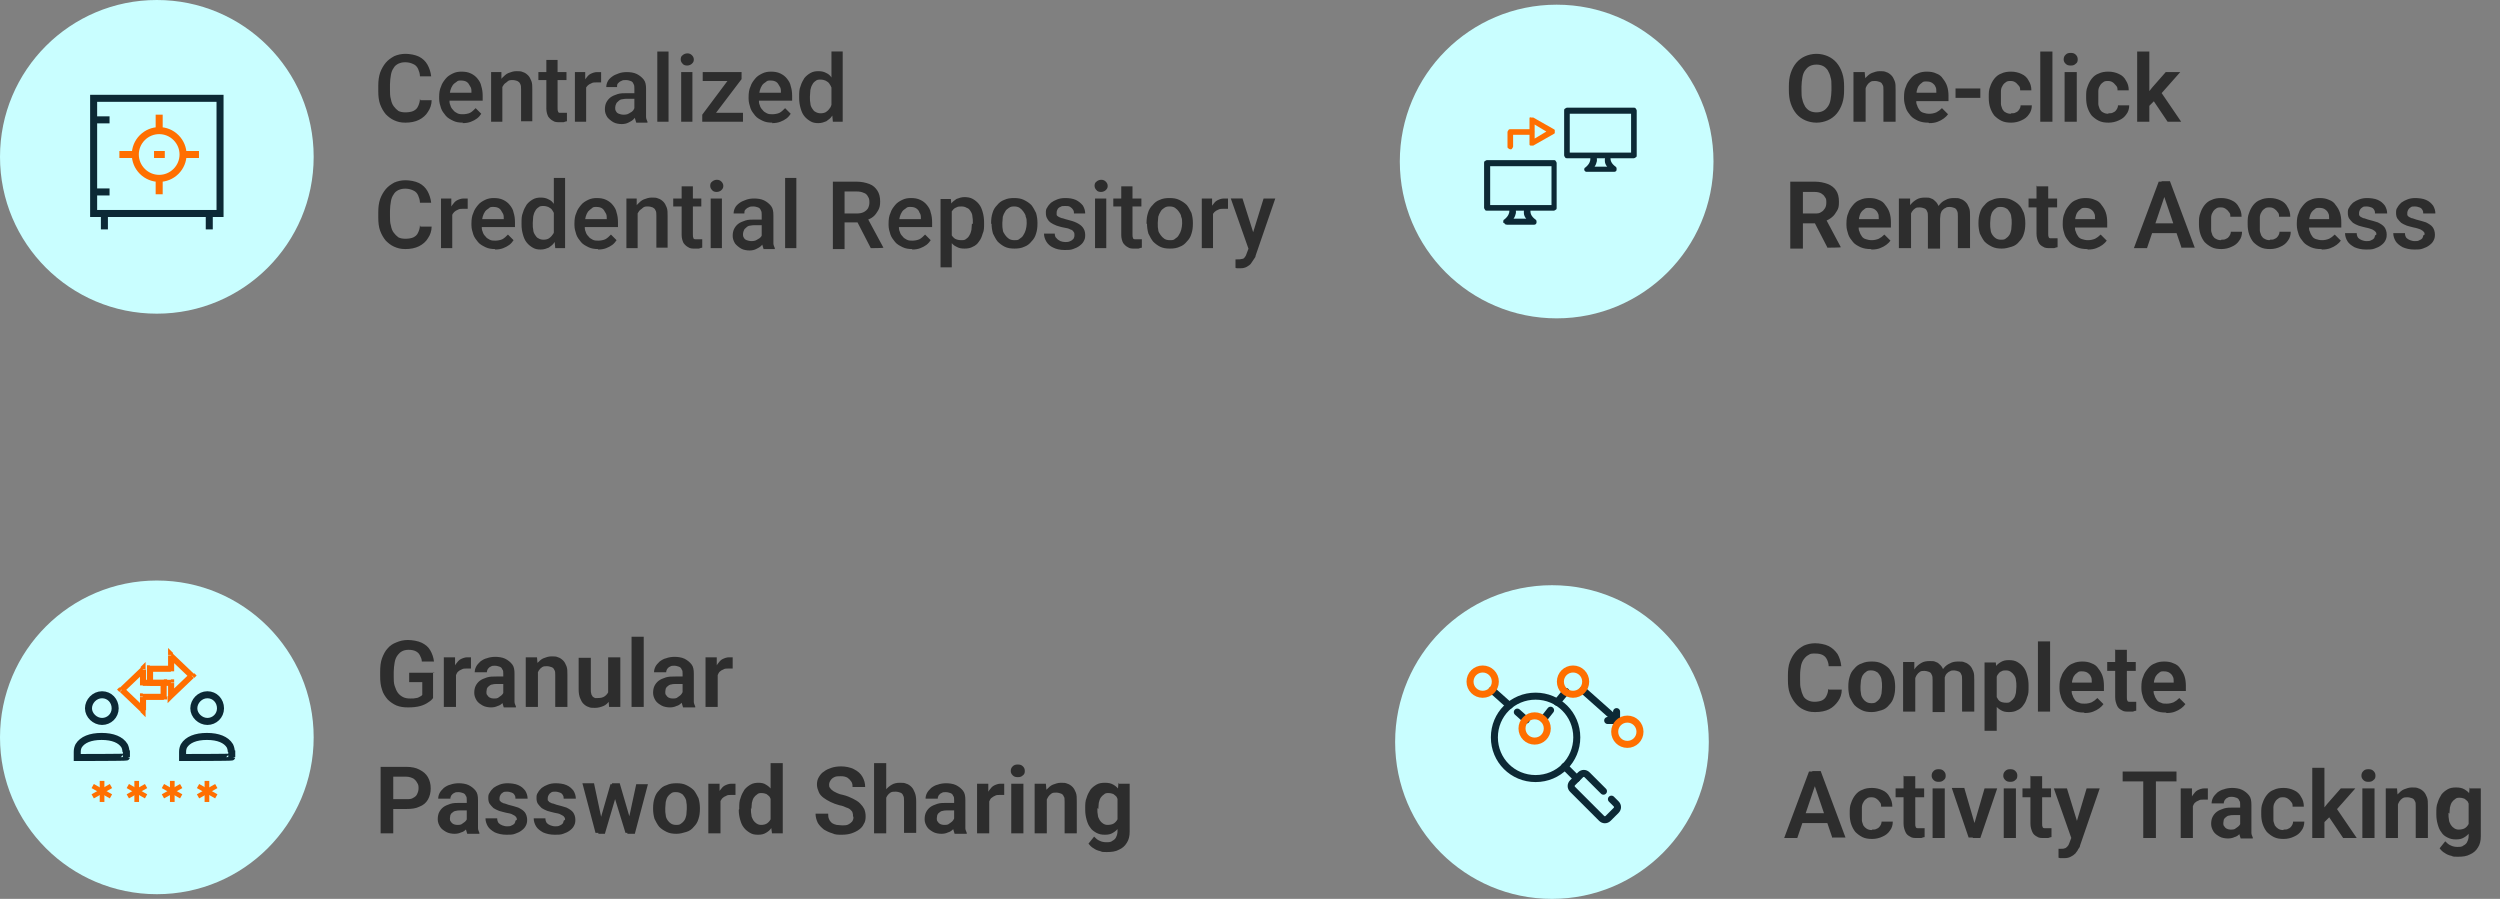 <?xml version="1.0" encoding="UTF-8"?>
<svg id="Layer_1" data-name="Layer 1" xmlns="http://www.w3.org/2000/svg" version="1.1" viewBox="0 0 534 192">
  <rect x="0" y="0" width="534" height="192" fill="#808080" stroke="none"/>
  <defs>
    <style>
      .cls-1 {
        fill: #0c2935;
      }

      .cls-1, .cls-2, .cls-3, .cls-4, .cls-5 {
        stroke-width: 0px;
      }

      .cls-6, .cls-7, .cls-8 {
        stroke: #ff6f00;
      }

      .cls-6, .cls-7, .cls-8, .cls-9, .cls-10, .cls-11 {
        fill: none;
      }

      .cls-6, .cls-7, .cls-9 {
        stroke-miterlimit: 10;
      }

      .cls-2 {
        fill: #2d2d2d;
      }

      .cls-3 {
        fill: #ff6e00;
      }

      .cls-7, .cls-8, .cls-9, .cls-10, .cls-11 {
        stroke-width: 1.5px;
      }

      .cls-8, .cls-11 {
        stroke-linecap: round;
        stroke-linejoin: round;
      }

      .cls-4 {
        fill: #c9feff;
      }

      .cls-9, .cls-10, .cls-11 {
        stroke: #0c2935;
      }

      .cls-5 {
        fill: #ff6f00;
      }
    </style>
  </defs>
  <path class="cls-2" d="M92.5,143.6v5.5c-.2.3-.5.6-1,.9-.4.3-1,.6-1.7.8-.7.2-1.6.3-2.6.3s-1.7-.1-2.5-.4c-.7-.3-1.4-.8-1.9-1.3-.5-.6-1-1.3-1.2-2.1-.3-.8-.4-1.8-.4-2.9v-.9c0-1.1.1-2.1.4-2.9.3-.8.7-1.6,1.2-2.1.5-.6,1.1-1,1.9-1.3.7-.3,1.5-.5,2.4-.5s2.2.2,3,.6c.8.4,1.4.9,1.8,1.6.4.7.7,1.5.8,2.4h-2.6c0-.5-.2-.9-.4-1.3-.2-.4-.5-.7-.9-.9-.4-.2-.9-.3-1.5-.3s-1,.1-1.4.3c-.4.2-.7.5-1,.9-.3.4-.5.9-.6,1.5-.1.6-.2,1.3-.2,2v1c0,.8,0,1.4.2,2,.2.6.4,1.1.7,1.5.3.4.7.7,1.1.9.4.2.9.3,1.5.3s.9,0,1.3-.1c.3,0,.6-.2.8-.3.2-.1.4-.2.5-.4v-2.7h-2.8v-2h5.5ZM97.4,142.6v8.4h-2.6v-10.6h2.4v2.2ZM100.6,140.4v2.4c-.2,0-.3,0-.5,0-.2,0-.3,0-.5,0-.4,0-.7,0-1,.2-.3.1-.6.3-.8.5-.2.2-.3.5-.4.7-.1.3-.2.6-.2,1h-.6c0-.7,0-1.4.2-1.9.1-.6.3-1.1.6-1.5.3-.4.6-.8,1-1,.4-.2.9-.4,1.4-.4s.3,0,.5,0c.2,0,.3,0,.4,0ZM107.5,148.8v-4.9c0-.4,0-.7-.2-.9-.1-.3-.3-.5-.6-.6-.3-.1-.6-.2-1-.2s-.6,0-.9.2c-.3.1-.4.3-.6.5-.1.2-.2.4-.2.7h-2.6c0-.4.1-.8.3-1.2.2-.4.5-.7.9-1.1.4-.3.9-.6,1.4-.7.5-.2,1.2-.3,1.8-.3s1.5.1,2.1.4c.6.3,1.1.7,1.5,1.2.4.5.5,1.2.5,2v4.6c0,.5,0,1,0,1.4,0,.4.2.7.3,1v.2h-2.6c-.1-.3-.2-.6-.3-1,0-.4,0-.8,0-1.2ZM107.9,144.6v1.5s-1.6,0-1.6,0c-.4,0-.8,0-1.1.1-.3,0-.6.2-.8.4-.2.1-.3.3-.4.5,0,.2-.1.4-.1.7s0,.5.2.7c.1.2.3.4.5.5.2.1.5.2.8.2.5,0,.9,0,1.2-.3.3-.2.6-.4.8-.7.2-.3.3-.5.3-.8l.7,1.1c0,.3-.2.6-.4.9-.2.3-.4.6-.7.8-.3.3-.6.5-1,.6-.4.2-.9.3-1.4.3s-1.3-.1-1.8-.4c-.5-.3-1-.6-1.3-1.1-.3-.5-.5-1-.5-1.6s.1-1.1.3-1.5c.2-.4.5-.8.9-1.1.4-.3.9-.5,1.5-.7.6-.2,1.3-.2,2.1-.2h1.7ZM114.9,142.7v8.3h-2.6v-10.6h2.4l.2,2.3ZM114.5,145.3h-.8c0-.8.1-1.5.3-2.1.2-.6.5-1.2.8-1.6.4-.4.8-.8,1.3-1,.5-.2,1.1-.4,1.7-.4s1,0,1.4.2c.4.1.8.4,1.1.7.3.3.5.7.7,1.2.2.5.2,1.1.2,1.9v6.8h-2.6v-6.8c0-.5,0-.9-.2-1.1-.1-.3-.3-.5-.6-.6-.3-.1-.6-.2-1-.2s-.7,0-1,.2c-.3.2-.5.4-.7.7-.2.3-.3.6-.4,1-.1.4-.2.8-.2,1.2ZM129.9,148.5v-8.1h2.6v10.6h-2.4l-.2-2.5ZM130.2,146.3h.8c0,.7,0,1.3-.2,1.9-.2.6-.4,1.1-.7,1.6-.3.4-.7.8-1.2,1-.5.2-1.1.4-1.8.4s-1,0-1.4-.2c-.4-.1-.8-.4-1.1-.7-.3-.3-.5-.7-.7-1.2-.2-.5-.3-1.1-.3-1.8v-6.8h2.6v6.8c0,.4,0,.6.1.9,0,.2.2.4.3.6.1.1.3.2.5.3.2,0,.4,0,.6,0,.6,0,1.1-.1,1.5-.4.4-.3.6-.6.8-1,.2-.4.2-.9.2-1.4ZM137.5,136v15h-2.6v-15h2.6ZM145.8,148.8v-4.9c0-.4,0-.7-.2-.9-.1-.3-.3-.5-.6-.6-.3-.1-.6-.2-1-.2s-.6,0-.9.2c-.3.1-.4.3-.6.5-.1.2-.2.4-.2.7h-2.6c0-.4.1-.8.3-1.2.2-.4.5-.7.9-1.1.4-.3.9-.6,1.4-.7.5-.2,1.2-.3,1.8-.3s1.5.1,2.1.4c.6.3,1.1.7,1.5,1.2.4.5.5,1.2.5,2v4.6c0,.5,0,1,0,1.4,0,.4.2.7.3,1v.2h-2.6c-.1-.3-.2-.6-.3-1,0-.4,0-.8,0-1.2ZM146.1,144.6v1.5s-1.6,0-1.6,0c-.4,0-.8,0-1.1.1-.3,0-.6.2-.8.4-.2.1-.3.3-.4.5,0,.2-.1.4-.1.7s0,.5.2.7c.1.2.3.4.5.5.2.1.5.2.8.2.5,0,.9,0,1.2-.3.3-.2.6-.4.8-.7s.3-.5.3-.8l.7,1.1c0,.3-.2.6-.4.9-.2.3-.4.6-.7.8-.3.3-.6.5-1,.6-.4.2-.9.3-1.4.3s-1.3-.1-1.8-.4c-.5-.3-1-.6-1.3-1.1-.3-.5-.5-1-.5-1.6s.1-1.1.3-1.5c.2-.4.5-.8.9-1.1.4-.3.9-.5,1.5-.7.6-.2,1.3-.2,2.1-.2h1.7ZM153.3,142.6v8.4h-2.6v-10.6h2.4v2.2ZM156.5,140.4v2.4c-.2,0-.3,0-.5,0-.2,0-.3,0-.5,0-.4,0-.7,0-1,.2-.3.1-.6.3-.8.5-.2.2-.3.5-.4.7-.1.3-.2.6-.2,1h-.6c0-.7,0-1.4.2-1.9.1-.6.3-1.1.6-1.5.3-.4.6-.8,1-1,.4-.2.9-.4,1.4-.4s.3,0,.5,0c.2,0,.3,0,.4,0ZM86.8,172.8h-3.7v-2.1h3.7c.6,0,1.1,0,1.5-.3.4-.2.7-.5.8-.8.2-.4.3-.8.3-1.2s0-.8-.3-1.2c-.2-.4-.5-.7-.8-.9-.4-.2-.9-.4-1.5-.4h-2.8v12.1h-2.7v-14.2h5.5c1.1,0,2.1.2,2.8.6.8.4,1.4.9,1.8,1.6.4.7.6,1.5.6,2.4s-.2,1.7-.6,2.4c-.4.7-1,1.2-1.8,1.5-.8.4-1.7.5-2.8.5ZM99.7,175.8v-4.9c0-.4,0-.7-.2-.9-.1-.3-.3-.5-.6-.6-.3-.1-.6-.2-1-.2s-.6,0-.9.2c-.3.1-.4.3-.6.5-.1.2-.2.4-.2.7h-2.6c0-.4.1-.8.3-1.2.2-.4.5-.7.9-1.1.4-.3.9-.6,1.4-.7.5-.2,1.2-.3,1.8-.3s1.5.1,2.1.4c.6.3,1.1.7,1.5,1.2.4.5.5,1.2.5,2v4.6c0,.5,0,1,0,1.4,0,.4.2.7.3,1v.2h-2.6c-.1-.3-.2-.6-.3-1,0-.4,0-.8,0-1.2ZM100.1,171.6v1.5s-1.6,0-1.6,0c-.4,0-.8,0-1.1.1-.3,0-.6.2-.8.4-.2.1-.3.3-.4.5,0,.2-.1.4-.1.7s0,.5.2.7c.1.2.3.4.5.5.2.1.5.2.8.2.5,0,.9,0,1.2-.3.3-.2.6-.4.8-.7.2-.3.3-.5.3-.8l.7,1.1c0,.3-.2.6-.4.9-.2.3-.4.6-.7.8-.3.3-.6.5-1,.6-.4.2-.9.3-1.4.3s-1.3-.1-1.8-.4c-.5-.3-1-.6-1.3-1.1-.3-.5-.5-1-.5-1.6s.1-1.1.3-1.5c.2-.4.5-.8.9-1.1.4-.3.9-.5,1.5-.7.6-.2,1.3-.2,2.1-.2h1.7ZM110.4,175.1c0-.2,0-.4-.2-.6-.1-.2-.3-.3-.7-.5-.3-.2-.8-.3-1.4-.4-.5-.1-1.1-.3-1.5-.4-.5-.2-.9-.4-1.2-.6-.3-.3-.6-.6-.8-.9-.2-.3-.3-.7-.3-1.2s0-.8.3-1.2c.2-.4.5-.7.8-1,.4-.3.8-.5,1.3-.7.5-.2,1.1-.3,1.7-.3s1.7.1,2.3.4c.7.3,1.1.7,1.5,1.2.3.5.5,1.1.5,1.7h-2.6c0-.3,0-.5-.2-.8-.1-.2-.3-.4-.6-.5-.3-.1-.6-.2-1-.2s-.7,0-.9.2c-.2.1-.4.3-.5.5-.1.2-.2.4-.2.6s0,.3,0,.5c0,.1.2.2.3.4.2.1.4.2.6.3.3,0,.6.2,1,.3.8.2,1.5.4,2.1.6.6.3,1.1.6,1.4,1,.3.4.5,1,.5,1.6s-.1.9-.3,1.3c-.2.4-.5.7-.9,1-.4.3-.8.5-1.4.7-.5.2-1.1.2-1.8.2-1,0-1.8-.2-2.5-.5-.7-.4-1.2-.8-1.5-1.3-.3-.5-.5-1.1-.5-1.7h2.5c0,.4.1.7.3,1,.2.2.5.4.8.5.3.1.6.2,1,.2s.7,0,1-.2c.3-.1.5-.3.6-.4.1-.2.2-.4.2-.6ZM120.7,175.1c0-.2,0-.4-.2-.6-.1-.2-.3-.3-.7-.5-.3-.2-.8-.3-1.4-.4-.5-.1-1.1-.3-1.5-.4-.5-.2-.9-.4-1.2-.6-.3-.3-.6-.6-.8-.9-.2-.3-.3-.7-.3-1.2s0-.8.3-1.2c.2-.4.5-.7.8-1,.4-.3.8-.5,1.3-.7.5-.2,1.1-.3,1.7-.3s1.7.1,2.3.4c.7.3,1.1.7,1.5,1.2.3.5.5,1.1.5,1.7h-2.6c0-.3,0-.5-.2-.8-.1-.2-.3-.4-.6-.5-.3-.1-.6-.2-1-.2s-.7,0-.9.2c-.2.1-.4.3-.5.5-.1.2-.2.4-.2.6s0,.3,0,.5c0,.1.2.2.3.4.2.1.4.2.6.3.3,0,.6.2,1,.3.8.2,1.5.4,2.1.6.6.3,1.1.6,1.4,1,.3.4.5,1,.5,1.6s-.1.9-.3,1.3c-.2.4-.5.7-.9,1-.4.3-.8.5-1.4.7-.5.2-1.1.2-1.8.2-1,0-1.8-.2-2.5-.5-.7-.4-1.2-.8-1.5-1.3-.3-.5-.5-1.1-.5-1.7h2.5c0,.4.1.7.3,1,.2.2.5.4.8.5.3.1.6.2,1,.2s.7,0,1-.2c.3-.1.5-.3.6-.4.1-.2.2-.4.2-.6ZM128.1,175.5l2.3-8h1.6l-.5,2.8-2.3,7.8h-1.4l.3-2.5ZM126.9,167.4l1.7,8,.2,2.5h-1.6l-2.8-10.6h2.5ZM134.2,175.4l1.7-7.9h2.5l-2.8,10.6h-1.6l.2-2.6ZM132.4,167.4l2.3,7.9.3,2.6h-1.4l-2.4-7.8-.5-2.8h1.7ZM139.5,172.8v-.2c0-.8.1-1.5.3-2.1.2-.7.5-1.2,1-1.7.4-.5.9-.9,1.6-1.1.6-.3,1.3-.4,2.1-.4s1.5.1,2.1.4c.6.3,1.1.6,1.6,1.1.4.5.7,1.1,1,1.7.2.7.3,1.4.3,2.1v.2c0,.8-.1,1.5-.3,2.1-.2.7-.5,1.2-1,1.7-.4.5-.9.9-1.6,1.1s-1.3.4-2.1.4-1.5-.1-2.1-.4c-.6-.3-1.1-.6-1.6-1.1-.4-.5-.7-1.1-1-1.7-.2-.7-.3-1.4-.3-2.1ZM142.1,172.6v.2c0,.5,0,.9.1,1.3,0,.4.2.8.4,1.1.2.3.4.5.7.7.3.2.7.3,1.1.3s.8,0,1.1-.3c.3-.2.5-.4.7-.7.2-.3.3-.7.4-1.1,0-.4.1-.8.1-1.3v-.2c0-.5,0-.9-.1-1.3,0-.4-.2-.8-.4-1.1-.2-.3-.4-.6-.7-.7-.3-.2-.7-.3-1.1-.3s-.8,0-1.1.3c-.3.2-.5.4-.7.7-.2.3-.3.7-.4,1.1,0,.4-.1.8-.1,1.3ZM153.9,169.6v8.4h-2.6v-10.6h2.4v2.2ZM157.1,167.4v2.4c-.2,0-.3,0-.5,0-.2,0-.3,0-.5,0-.4,0-.7,0-1,.2-.3.1-.6.3-.8.5-.2.2-.3.5-.5.7-.1.3-.2.6-.2,1h-.6c0-.7,0-1.4.2-1.9.1-.6.3-1.1.6-1.5.3-.4.6-.8,1-1,.4-.2.9-.4,1.4-.4s.3,0,.5,0c.2,0,.3,0,.4,0ZM164.6,175.8v-12.8h2.6v15h-2.3l-.3-2.2ZM157.9,172.8v-.2c0-.8,0-1.5.3-2.2.2-.7.5-1.2.8-1.7.4-.5.8-.8,1.3-1.1.5-.3,1.1-.4,1.7-.4s1.2.1,1.6.4c.5.3.9.6,1.2,1.1.3.5.6,1,.8,1.7.2.6.3,1.3.4,2.1v.6c0,.7-.2,1.4-.4,2.1-.2.6-.5,1.2-.8,1.6-.3.5-.7.8-1.2,1.1-.5.3-1,.4-1.7.4s-1.2-.1-1.7-.4c-.5-.3-.9-.6-1.3-1.1-.4-.5-.6-1-.8-1.7-.2-.7-.3-1.4-.3-2.1ZM160.4,172.6v.2c0,.5,0,.9.1,1.3,0,.4.2.7.4,1.1.2.3.4.5.7.7.3.2.6.3,1,.3s.9-.1,1.2-.3c.3-.2.6-.5.8-.9.2-.4.3-.8.4-1.3v-1.5c0-.4,0-.8-.2-1.1-.1-.3-.3-.6-.4-.9-.2-.2-.4-.4-.7-.6-.3-.1-.6-.2-1-.2s-.7,0-1,.3c-.3.2-.5.4-.7.7s-.3.7-.4,1.1c0,.4-.1.8-.1,1.3ZM182.2,174.3c0-.3,0-.5-.1-.7,0-.2-.2-.4-.4-.6-.2-.2-.5-.4-.9-.5-.4-.2-.9-.4-1.5-.5-.7-.2-1.3-.4-1.9-.7-.6-.3-1.1-.6-1.5-.9-.4-.3-.8-.7-1-1.2-.2-.5-.4-1-.4-1.6s.1-1.1.4-1.6c.3-.5.6-.9,1.1-1.2.5-.4,1-.6,1.6-.8.6-.2,1.3-.3,2.1-.3s2,.2,2.7.6c.8.4,1.4.9,1.8,1.6.4.7.6,1.4.6,2.2h-2.7c0-.4,0-.8-.3-1.2-.2-.3-.5-.6-.8-.8-.4-.2-.8-.3-1.4-.3s-1,0-1.4.2c-.4.2-.6.4-.8.7-.2.3-.3.6-.3.9s0,.5.2.7c.1.2.3.4.6.6.2.2.6.3.9.5.4.2.8.3,1.3.4.8.2,1.5.5,2.1.8.6.3,1.1.6,1.5,1,.4.4.7.8.9,1.2.2.5.3,1,.3,1.6s-.1,1.2-.4,1.6c-.2.5-.6.9-1,1.2-.4.3-1,.6-1.6.8-.6.2-1.3.3-2.1.3s-1.4,0-2-.3c-.7-.2-1.3-.5-1.8-.8-.5-.4-1-.9-1.3-1.4-.3-.6-.5-1.3-.5-2h2.7c0,.4,0,.8.2,1.2.1.3.4.6.6.8.3.2.6.3,1,.4.4,0,.8.1,1.2.1s1,0,1.3-.2c.4-.2.6-.4.8-.6.2-.3.3-.6.3-.9ZM189.3,163v15h-2.6v-15h2.6ZM188.9,172.3h-.8c0-.7,0-1.4.3-2,.2-.6.5-1.2.8-1.6.4-.5.8-.8,1.3-1.1.5-.3,1.1-.4,1.7-.4s1,0,1.4.2c.4.1.8.4,1.1.7s.5.7.7,1.2c.2.5.3,1.1.3,1.9v6.7h-2.6v-6.8c0-.5,0-.9-.2-1.2-.1-.3-.3-.5-.6-.6-.3-.1-.6-.2-1-.2s-.8,0-1.1.2c-.3.2-.5.4-.7.7-.2.3-.3.6-.4,1,0,.4-.1.8-.1,1.2ZM203.8,175.8v-4.9c0-.4,0-.7-.2-.9-.1-.3-.3-.5-.6-.6-.3-.1-.6-.2-1-.2s-.6,0-.9.2c-.3.1-.4.3-.6.5-.1.2-.2.4-.2.7h-2.6c0-.4.1-.8.3-1.2.2-.4.5-.7.9-1.1.4-.3.9-.6,1.4-.7.5-.2,1.2-.3,1.8-.3s1.5.1,2.1.4c.6.3,1.1.7,1.5,1.2.4.5.5,1.2.5,2v4.6c0,.5,0,1,0,1.4,0,.4.2.7.3,1v.2h-2.6c-.1-.3-.2-.6-.3-1,0-.4,0-.8,0-1.2ZM204.1,171.6v1.5s-1.6,0-1.6,0c-.4,0-.8,0-1.1.1-.3,0-.6.2-.8.4-.2.1-.3.3-.4.5,0,.2-.1.4-.1.7s0,.5.2.7c.1.2.3.4.5.5.2.1.5.2.8.2.5,0,.9,0,1.2-.3.3-.2.6-.4.8-.7.2-.3.3-.5.3-.8l.7,1.1c0,.3-.2.6-.4.9-.2.3-.4.6-.7.8-.3.3-.6.5-1,.6-.4.2-.9.3-1.4.3s-1.3-.1-1.8-.4c-.5-.3-1-.6-1.3-1.1-.3-.5-.5-1-.5-1.6s.1-1.1.3-1.5c.2-.4.5-.8.9-1.1.4-.3.9-.5,1.5-.7.6-.2,1.3-.2,2.1-.2h1.7ZM211.3,169.6v8.4h-2.6v-10.6h2.4v2.2ZM214.5,167.4v2.4c-.2,0-.3,0-.5,0-.2,0-.3,0-.5,0-.4,0-.7,0-1,.2-.3.1-.5.3-.8.5-.2.2-.3.5-.4.7-.1.3-.2.6-.2,1h-.6c0-.7,0-1.4.2-1.9.1-.6.3-1.1.6-1.5.3-.4.6-.8,1-1,.4-.2.9-.4,1.4-.4s.3,0,.5,0c.2,0,.3,0,.4,0ZM218.6,167.4v10.6h-2.6v-10.6h2.6ZM215.9,164.7c0-.4.1-.7.4-1,.3-.3.6-.4,1.1-.4s.8.1,1.1.4c.3.3.4.6.4,1s-.1.7-.4.9c-.3.3-.6.4-1.1.4s-.8-.1-1.1-.4c-.3-.3-.4-.6-.4-.9ZM223.6,169.7v8.3h-2.6v-10.6h2.4l.2,2.3ZM223.2,172.3h-.8c0-.8.1-1.5.3-2.1s.5-1.2.9-1.6c.4-.4.8-.8,1.3-1,.5-.2,1.1-.4,1.7-.4s1,0,1.4.2c.4.1.8.4,1.1.7.3.3.5.7.7,1.2.2.5.2,1.1.2,1.9v6.8h-2.6v-6.8c0-.5,0-.9-.2-1.1-.1-.3-.3-.5-.6-.6-.3-.1-.6-.2-1-.2s-.7,0-1,.2c-.3.2-.5.4-.7.7-.2.3-.3.6-.5,1-.1.4-.2.8-.2,1.2ZM239,167.4h2.3v10.2c0,1-.2,1.8-.6,2.4-.4.7-1,1.2-1.7,1.5-.7.4-1.6.5-2.6.5s-.9,0-1.4-.2c-.5-.1-1-.3-1.4-.6-.4-.2-.8-.6-1.1-1l1.2-1.5c.4.4.7.7,1.2.9.4.2.9.3,1.4.3s1,0,1.3-.3c.4-.2.7-.5.8-.8.2-.4.3-.8.3-1.3v-7.9l.2-2.4ZM231.8,172.8v-.2c0-.8,0-1.5.3-2.2.2-.7.5-1.2.8-1.7.4-.5.8-.8,1.3-1.1.5-.3,1.1-.4,1.8-.4s1.3.1,1.8.4c.5.3.9.6,1.2,1.1.3.5.6,1,.7,1.7.2.6.3,1.3.4,2.1v.6c0,.7-.2,1.4-.4,2.1-.2.6-.5,1.2-.8,1.6-.3.5-.7.8-1.2,1.1-.5.3-1,.4-1.7.4s-1.2-.1-1.8-.4c-.5-.3-1-.6-1.3-1.1-.4-.5-.6-1-.8-1.7-.2-.7-.3-1.4-.3-2.1ZM234.4,172.6v.2c0,.5,0,.9.1,1.3,0,.4.2.7.4,1.1.2.3.4.5.7.7.3.2.6.3,1,.3s1-.1,1.3-.3c.3-.2.6-.5.8-.9.2-.4.3-.8.4-1.3v-1.5c0-.4-.1-.8-.2-1.1-.1-.3-.3-.6-.4-.9-.2-.2-.4-.4-.7-.6-.3-.1-.6-.2-1-.2s-.7,0-1,.3c-.3.2-.5.4-.7.7-.2.3-.3.7-.4,1.1,0,.4-.1.8-.1,1.3Z"/>
  <path class="cls-2" d="M89.8,21.4h2.4c0,.9-.3,1.8-.8,2.5-.4.7-1.1,1.3-1.9,1.7-.8.4-1.8.6-2.9.6s-1.7-.2-2.4-.5c-.7-.3-1.3-.8-1.8-1.3-.5-.6-.9-1.3-1.2-2.1-.3-.8-.4-1.8-.4-2.8v-1.2c0-1,.1-1.9.4-2.8.3-.8.7-1.5,1.2-2.1.5-.6,1.1-1,1.8-1.4.7-.3,1.5-.5,2.4-.5s2.1.2,2.9.6c.8.4,1.4,1,1.8,1.7.4.7.7,1.6.8,2.5h-2.4c0-.6-.2-1.1-.4-1.6-.2-.4-.5-.8-1-1-.4-.2-1-.4-1.7-.4s-1,.1-1.5.3c-.4.2-.8.5-1,.9-.3.4-.5.9-.6,1.5-.1.6-.2,1.3-.2,2v1.2c0,.7,0,1.4.2,2,.1.6.3,1.1.6,1.5.3.4.6.7,1,1,.4.2.9.3,1.5.3s1.3-.1,1.7-.3c.4-.2.8-.5,1-1,.2-.4.4-1,.4-1.6ZM98.9,26.2c-.8,0-1.5-.1-2.1-.4-.6-.3-1.2-.6-1.6-1.1-.4-.5-.8-1-1-1.6s-.4-1.3-.4-2v-.4c0-.8.1-1.6.4-2.2.2-.7.6-1.2,1-1.7.4-.5.9-.8,1.5-1.1.6-.3,1.2-.4,1.9-.4s1.4.1,2,.4c.6.3,1,.6,1.4,1.1.4.5.7,1,.8,1.6.2.6.3,1.3.3,2.1v1h-8.2v-1.7h5.8v-.2c0-.4,0-.8-.3-1.2-.2-.4-.4-.7-.7-.9-.3-.2-.7-.3-1.2-.3s-.7,0-1,.3c-.3.2-.6.4-.8.7-.2.3-.4.7-.5,1.1-.1.4-.2.9-.2,1.5v.4c0,.5,0,.9.2,1.3.1.4.3.7.6,1,.2.3.5.5.9.7.4.2.8.2,1.2.2s1.1-.1,1.5-.3c.4-.2.8-.6,1.2-1l1.2,1.2c-.2.3-.5.7-.9,1-.4.3-.8.5-1.3.7-.5.2-1.1.3-1.8.3ZM107.3,17.7v8.3h-2.4v-10.6h2.2v2.3ZM106.9,20.3h-.8c0-.8.1-1.4.3-2.1.2-.6.5-1.2.9-1.6.4-.4.8-.8,1.3-1,.5-.2,1.1-.4,1.7-.4s1,0,1.4.2c.4.1.8.4,1.1.7.3.3.5.7.7,1.2.2.5.2,1.1.2,1.8v6.8h-2.4v-6.8c0-.5,0-.9-.2-1.2-.1-.3-.4-.5-.6-.6-.3-.1-.6-.2-1-.2s-.8,0-1.1.3-.6.4-.8.7c-.2.3-.4.6-.5,1-.1.4-.2.8-.2,1.2ZM121,15.4v1.7h-6v-1.7h6ZM116.7,12.8h2.4v10.2c0,.3,0,.6.1.8,0,.2.2.3.4.3.2,0,.4,0,.6,0s.3,0,.5,0c.2,0,.3,0,.4,0v1.8c-.2,0-.4.1-.7.2-.3,0-.5,0-.9,0-.5,0-1,0-1.4-.3-.4-.2-.7-.5-1-.9-.2-.4-.4-1-.4-1.7v-10.4ZM125.2,17.4v8.6h-2.4v-10.6h2.2v2ZM128.4,15.4v2.2c-.2,0-.3,0-.5,0-.2,0-.3,0-.5,0-.4,0-.8,0-1.1.2-.3.1-.6.3-.8.5-.2.2-.4.5-.5.8-.1.3-.2.6-.2,1h-.5c0-.6,0-1.2.2-1.8.1-.6.3-1.1.6-1.5.3-.4.6-.8,1-1,.4-.2.9-.4,1.4-.4s.3,0,.5,0c.2,0,.3,0,.4,0ZM135.5,23.9v-5c0-.4,0-.7-.2-1-.1-.3-.3-.5-.6-.6-.3-.1-.6-.2-1-.2s-.7,0-1,.2c-.3.1-.5.3-.7.5-.2.2-.2.5-.2.8h-2.3c0-.4.1-.8.3-1.2.2-.4.5-.7.9-1,.4-.3.8-.5,1.4-.7.5-.2,1.1-.3,1.8-.3s1.5.1,2.1.4c.6.3,1.1.7,1.5,1.2.4.5.5,1.2.5,2v4.7c0,.5,0,.9,0,1.3,0,.4.2.7.3,1v.2h-2.4c-.1-.3-.2-.6-.3-1,0-.4,0-.8,0-1.2ZM135.8,19.6v1.5s-1.7,0-1.7,0c-.4,0-.8,0-1.2.1-.3,0-.6.2-.8.4-.2.2-.4.3-.5.6-.1.2-.2.5-.2.8s0,.5.2.8c.1.2.3.4.6.5.3.1.6.2.9.2s.9,0,1.3-.3c.4-.2.7-.4.9-.7.2-.3.3-.6.3-.8l.8,1c0,.3-.2.6-.4.9-.2.3-.4.6-.7.9-.3.3-.7.5-1.1.7-.4.2-.9.3-1.4.3s-1.3-.1-1.8-.4c-.5-.3-1-.7-1.3-1.1-.3-.5-.5-1-.5-1.6s.1-1.1.3-1.5c.2-.4.5-.8.9-1.1.4-.3.9-.5,1.5-.7.6-.2,1.3-.2,2.1-.2h1.8ZM142.8,11v15h-2.4v-15h2.4ZM147.9,15.4v10.6h-2.4v-10.6h2.4ZM145.4,12.7c0-.4.1-.7.4-.9.2-.2.6-.4,1-.4s.7.1,1,.4c.2.2.4.5.4.9s-.1.6-.4.9c-.2.2-.6.4-1,.4s-.8-.1-1-.4c-.2-.2-.4-.5-.4-.9ZM158.7,24.1v1.9h-7.9v-1.9h7.9ZM158.4,16.9l-6.9,9.1h-1.5v-1.5l6.8-9.1h1.6v1.5ZM157.5,15.4v1.9h-7.4v-1.9h7.4ZM165,26.2c-.8,0-1.5-.1-2.1-.4-.6-.3-1.2-.6-1.6-1.1-.4-.5-.8-1-1-1.6-.2-.6-.4-1.3-.4-2v-.4c0-.8.1-1.6.4-2.2.2-.7.6-1.2,1-1.7.4-.5.9-.8,1.5-1.1.6-.3,1.2-.4,1.9-.4s1.4.1,2,.4c.6.3,1,.6,1.4,1.1.4.5.7,1,.8,1.6.2.6.3,1.3.3,2.1v1h-8.2v-1.7h5.8v-.2c0-.4,0-.8-.3-1.2-.2-.4-.4-.7-.7-.9-.3-.2-.7-.3-1.2-.3s-.7,0-1,.3c-.3.2-.6.4-.8.7s-.4.7-.5,1.1c-.1.4-.2.9-.2,1.5v.4c0,.5,0,.9.2,1.3.1.4.3.7.6,1,.2.3.5.5.9.7.4.2.8.2,1.2.2s1.1-.1,1.5-.3c.4-.2.8-.6,1.2-1l1.2,1.2c-.2.3-.5.7-.9,1-.4.3-.8.5-1.3.7-.5.2-1.1.3-1.8.3ZM177.6,23.8v-12.8h2.4v15h-2.1l-.2-2.2ZM170.7,20.8v-.2c0-.8,0-1.5.3-2.2.2-.7.5-1.2.8-1.7.4-.5.8-.8,1.3-1.1.5-.3,1.1-.4,1.7-.4s1.2.1,1.7.4c.5.2.9.6,1.2,1.1.3.5.6,1,.8,1.6.2.6.3,1.3.4,2.1v.7c0,.8-.2,1.4-.4,2.1-.2.6-.5,1.2-.8,1.6-.3.5-.8.8-1.2,1.1-.5.2-1,.4-1.7.4s-1.2-.1-1.7-.4c-.5-.3-.9-.6-1.3-1.1-.4-.5-.6-1-.8-1.7-.2-.7-.3-1.4-.3-2.1ZM173,20.6v.2c0,.5,0,.9.1,1.3,0,.4.2.8.4,1.1.2.3.4.6.7.7.3.2.7.3,1.1.3s1-.1,1.3-.4c.3-.2.6-.6.8-.9.2-.4.3-.9.4-1.3v-1.8c0-.4-.1-.7-.2-1.1-.1-.3-.3-.6-.5-.9-.2-.3-.5-.4-.8-.6-.3-.1-.6-.2-1-.2s-.8,0-1.1.3c-.3.2-.5.4-.7.8-.2.3-.3.7-.4,1.1,0,.4-.1.9-.1,1.4ZM89.8,48.4h2.4c0,.9-.3,1.8-.8,2.5-.4.7-1.1,1.3-1.9,1.7-.8.4-1.8.6-2.9.6s-1.7-.2-2.4-.5c-.7-.3-1.3-.8-1.8-1.3-.5-.6-.9-1.3-1.2-2.1-.3-.8-.4-1.8-.4-2.8v-1.2c0-1,.1-1.9.4-2.8.3-.8.7-1.5,1.2-2.1.5-.6,1.1-1,1.8-1.4.7-.3,1.5-.5,2.4-.5s2.1.2,2.9.6c.8.4,1.4,1,1.8,1.7.4.7.7,1.6.8,2.5h-2.4c0-.6-.2-1.1-.4-1.6-.2-.4-.5-.8-1-1-.4-.2-1-.4-1.7-.4s-1,.1-1.5.3c-.4.2-.8.5-1,.9-.3.4-.5.9-.6,1.5-.1.6-.2,1.3-.2,2v1.2c0,.7,0,1.4.2,2,.1.6.3,1.1.6,1.5.3.4.6.7,1,1,.4.2.9.3,1.5.3s1.3-.1,1.7-.3c.4-.2.8-.5,1-1,.2-.4.4-1,.4-1.6ZM96.6,44.4v8.6h-2.4v-10.6h2.2v2ZM99.9,42.4v2.2c-.2,0-.3,0-.5,0-.2,0-.3,0-.5,0-.4,0-.8,0-1.1.2-.3.1-.6.3-.8.5-.2.2-.4.5-.5.8-.1.3-.2.6-.2,1h-.5c0-.6,0-1.2.2-1.8.1-.6.3-1.1.6-1.5.3-.4.6-.8,1-1,.4-.2.9-.4,1.4-.4s.3,0,.5,0c.2,0,.3,0,.4,0ZM105.8,53.2c-.8,0-1.5-.1-2.1-.4-.6-.3-1.2-.6-1.6-1.1-.4-.5-.8-1-1-1.6s-.4-1.3-.4-2v-.4c0-.8.1-1.6.4-2.2.2-.7.6-1.2,1-1.7.4-.5.9-.8,1.5-1.1.6-.3,1.2-.4,1.9-.4s1.4.1,2,.4c.6.3,1,.6,1.4,1.1.4.5.7,1,.8,1.6.2.6.3,1.3.3,2.1v1h-8.2v-1.7h5.8v-.2c0-.4,0-.8-.3-1.2-.2-.4-.4-.7-.7-.9-.3-.2-.7-.3-1.2-.3s-.7,0-1,.3c-.3.2-.6.4-.8.7-.2.3-.4.7-.5,1.1-.1.4-.2.9-.2,1.5v.4c0,.5,0,.9.2,1.3.1.4.3.7.6,1,.2.3.5.5.9.7.4.2.8.2,1.2.2s1.1-.1,1.5-.3c.4-.2.8-.6,1.2-1l1.2,1.2c-.2.3-.5.7-.9,1-.4.3-.8.5-1.3.7-.5.2-1.1.3-1.8.3ZM118.3,50.8v-12.8h2.4v15h-2.1l-.2-2.2ZM111.4,47.8v-.2c0-.8,0-1.5.3-2.2.2-.7.5-1.2.8-1.7.4-.5.8-.8,1.3-1.1.5-.3,1.1-.4,1.7-.4s1.2.1,1.7.4c.5.2.9.6,1.2,1.1.3.5.6,1,.8,1.6.2.6.3,1.3.4,2.1v.7c0,.8-.2,1.4-.4,2.1-.2.6-.5,1.2-.8,1.6-.3.5-.8.8-1.2,1.1-.5.2-1,.4-1.7.4s-1.2-.1-1.7-.4c-.5-.3-.9-.6-1.3-1.1-.4-.5-.6-1-.8-1.7-.2-.7-.3-1.4-.3-2.1ZM113.8,47.6v.2c0,.5,0,.9.1,1.3,0,.4.2.8.4,1.1.2.3.4.6.7.7.3.2.7.3,1.1.3s1-.1,1.3-.4c.3-.2.6-.6.8-.9.2-.4.3-.9.4-1.3v-1.8c0-.4-.1-.7-.2-1.1-.1-.3-.3-.6-.5-.9-.2-.3-.5-.4-.8-.6-.3-.1-.6-.2-1-.2s-.8,0-1.1.3c-.3.2-.5.4-.7.8-.2.3-.3.7-.4,1.1,0,.4-.1.9-.1,1.4ZM127.8,53.2c-.8,0-1.5-.1-2.1-.4-.6-.3-1.2-.6-1.6-1.1-.4-.5-.8-1-1-1.6-.2-.6-.4-1.3-.4-2v-.4c0-.8.1-1.6.4-2.2.2-.7.6-1.2,1-1.7.4-.5.9-.8,1.5-1.1.6-.3,1.2-.4,1.9-.4s1.4.1,2,.4c.6.3,1,.6,1.4,1.1.4.5.7,1,.8,1.6.2.6.3,1.3.3,2.1v1h-8.2v-1.7h5.8v-.2c0-.4,0-.8-.3-1.2-.2-.4-.4-.7-.7-.9-.3-.2-.7-.3-1.2-.3s-.7,0-1,.3c-.3.2-.5.4-.8.7-.2.3-.4.7-.5,1.1-.1.4-.2.9-.2,1.5v.4c0,.5,0,.9.2,1.3.1.4.3.7.6,1,.2.3.5.5.9.7.4.2.8.2,1.2.2s1.1-.1,1.5-.3c.4-.2.8-.6,1.2-1l1.2,1.2c-.2.3-.5.7-.9,1-.4.3-.8.5-1.3.7-.5.2-1.1.3-1.8.3ZM136.2,44.7v8.3h-2.4v-10.6h2.2v2.3ZM135.8,47.3h-.8c0-.8.1-1.4.3-2.1.2-.6.5-1.2.9-1.6.4-.4.8-.8,1.3-1,.5-.2,1.1-.4,1.7-.4s1,0,1.4.2c.4.1.8.4,1.1.7.3.3.5.7.7,1.2.2.5.2,1.1.2,1.8v6.8h-2.4v-6.8c0-.5,0-.9-.2-1.2-.1-.3-.4-.5-.6-.6-.3-.1-.6-.2-1-.2s-.8,0-1.1.3-.6.4-.8.7c-.2.3-.4.6-.5,1-.1.4-.2.8-.2,1.2ZM149.8,42.4v1.7h-6v-1.7h6ZM145.6,39.8h2.4v10.2c0,.3,0,.6.1.8,0,.2.2.3.4.3.2,0,.4,0,.6,0s.3,0,.5,0c.1,0,.3,0,.4,0v1.8c-.2,0-.4.1-.7.2-.3,0-.5,0-.9,0-.5,0-1,0-1.4-.3-.4-.2-.7-.5-1-.9-.2-.4-.4-1-.4-1.7v-10.4ZM154.2,42.4v10.6h-2.4v-10.6h2.4ZM151.7,39.7c0-.4.1-.7.4-.9.2-.2.6-.4,1-.4s.7.1,1,.4c.2.2.4.5.4.9s-.1.6-.4.9c-.2.2-.6.4-1,.4s-.8-.1-1-.4c-.2-.2-.4-.5-.4-.9ZM162.7,50.9v-5c0-.4,0-.7-.2-1-.1-.3-.3-.5-.6-.6-.3-.1-.6-.2-1-.2s-.7,0-1,.2c-.3.1-.5.3-.7.5-.2.2-.2.5-.2.8h-2.3c0-.4.1-.8.3-1.2.2-.4.5-.7.9-1,.4-.3.8-.5,1.4-.7.5-.2,1.1-.3,1.8-.3s1.5.1,2.1.4c.6.3,1.1.7,1.5,1.2.4.5.5,1.2.5,2v4.7c0,.5,0,.9,0,1.3,0,.4.2.7.3,1v.2h-2.4c-.1-.3-.2-.6-.3-1,0-.4,0-.8,0-1.2ZM163.1,46.6v1.5s-1.7,0-1.7,0c-.4,0-.8,0-1.2.1-.3,0-.6.2-.8.4-.2.2-.4.3-.5.6-.1.2-.2.5-.2.8s0,.5.2.8c.1.2.3.4.6.5.3.1.6.2.9.2s.9,0,1.3-.3c.4-.2.7-.4.9-.7.2-.3.3-.6.3-.8l.8,1c0,.3-.2.6-.4.9-.2.3-.4.6-.7.9-.3.3-.7.5-1.1.7-.4.2-.9.3-1.4.3s-1.3-.1-1.8-.4c-.5-.3-1-.7-1.3-1.1-.3-.5-.5-1-.5-1.6s.1-1.1.3-1.5c.2-.4.5-.8.9-1.1.4-.3.9-.5,1.5-.7.6-.2,1.3-.2,2.1-.2h1.8ZM170.1,38v15h-2.4v-15h2.4ZM177.9,38.8h5c1.1,0,2,.2,2.8.5.8.3,1.3.8,1.7,1.4.4.6.6,1.4.6,2.3s-.1,1.3-.4,1.9c-.3.5-.6,1-1.1,1.4-.5.4-1,.6-1.7.8l-.7.4h-4.5v-1.9s3.4,0,3.4,0c.6,0,1.1-.1,1.5-.3.4-.2.7-.5.9-.8.2-.4.3-.8.3-1.2s0-.9-.3-1.3c-.2-.4-.5-.7-.9-.8-.4-.2-.9-.3-1.5-.3h-2.6v12.3h-2.5v-14.2ZM186,53l-3.3-6.4h2.6s3.4,6.3,3.4,6.3h0c0,.1-2.6.1-2.6.1ZM194.9,53.2c-.8,0-1.5-.1-2.1-.4-.6-.3-1.2-.6-1.6-1.1-.4-.5-.8-1-1-1.6-.2-.6-.4-1.3-.4-2v-.4c0-.8.1-1.6.4-2.2.2-.7.6-1.2,1-1.7.4-.5.9-.8,1.5-1.1.6-.3,1.2-.4,1.9-.4s1.4.1,2,.4c.6.3,1,.6,1.4,1.1.4.5.7,1,.8,1.6.2.6.3,1.3.3,2.1v1h-8.2v-1.7h5.8v-.2c0-.4,0-.8-.3-1.2-.1-.4-.4-.7-.7-.9-.3-.2-.7-.3-1.2-.3s-.7,0-1,.3c-.3.2-.6.4-.8.7-.2.3-.4.7-.5,1.1-.1.4-.2.9-.2,1.5v.4c0,.5,0,.9.2,1.3.1.4.3.7.6,1,.2.3.5.5.9.7.4.2.8.2,1.2.2s1.1-.1,1.5-.3c.4-.2.8-.6,1.2-1l1.2,1.2c-.2.3-.5.7-.9,1-.4.3-.8.5-1.3.7-.5.2-1.1.3-1.8.3ZM203.3,44.5v12.6h-2.4v-14.6h2.2l.2,2ZM210.2,47.6v.2c0,.8,0,1.5-.3,2.1-.2.7-.4,1.2-.8,1.7-.3.5-.8.9-1.3,1.1-.5.3-1.1.4-1.8.4s-1.2-.1-1.7-.4c-.5-.2-.9-.6-1.2-1-.3-.4-.6-1-.8-1.6-.2-.6-.3-1.3-.4-2v-.8c0-.8.2-1.5.4-2.1.2-.6.5-1.2.8-1.6.3-.5.8-.8,1.2-1.1.5-.2,1.1-.4,1.7-.4s1.3.1,1.8.4c.5.3.9.6,1.3,1.1.4.5.6,1,.8,1.7.2.7.3,1.4.3,2.2ZM207.8,47.8v-.2c0-.5,0-.9-.1-1.4,0-.4-.2-.8-.4-1.1-.2-.3-.4-.6-.8-.7-.3-.2-.7-.3-1.1-.3s-.8,0-1.1.2c-.3.1-.6.3-.8.6-.2.2-.4.5-.5.9-.1.3-.2.7-.2,1.1v1.9c0,.5.2.9.4,1.3.2.4.5.7.8.9.4.2.8.3,1.3.3s.8,0,1.1-.3c.3-.2.5-.4.7-.8.2-.3.3-.7.4-1.1,0-.4.1-.9.1-1.3ZM211.7,47.8v-.2c0-.8.1-1.5.3-2.1.2-.7.5-1.2,1-1.7.4-.5.9-.9,1.5-1.1.6-.3,1.3-.4,2.1-.4s1.5.1,2.1.4c.6.3,1.1.6,1.6,1.1.4.5.7,1.1,1,1.7.2.7.3,1.4.3,2.1v.2c0,.8-.1,1.5-.3,2.1-.2.7-.5,1.2-1,1.7-.4.5-.9.9-1.5,1.1-.6.3-1.3.4-2.1.4s-1.5-.1-2.1-.4c-.6-.3-1.1-.7-1.5-1.1-.4-.5-.7-1.1-1-1.7-.2-.7-.3-1.4-.3-2.1ZM214.1,47.6v.2c0,.5,0,.9.1,1.3,0,.4.3.8.5,1.1.2.3.5.6.8.8.3.2.7.3,1.2.3s.8,0,1.1-.3c.3-.2.6-.4.8-.8.2-.3.4-.7.5-1.1.1-.4.2-.9.2-1.3v-.2c0-.5,0-.9-.2-1.3,0-.4-.3-.8-.5-1.1-.2-.3-.5-.6-.8-.8-.3-.2-.7-.3-1.1-.3s-.8,0-1.2.3c-.3.2-.6.4-.8.8-.2.3-.4.7-.5,1.1,0,.4-.1.9-.1,1.3ZM229.5,50.1c0-.2,0-.4-.2-.6-.1-.2-.3-.4-.7-.5-.3-.2-.8-.3-1.4-.4-.6-.1-1.1-.3-1.5-.4-.5-.2-.9-.4-1.2-.6-.3-.2-.6-.5-.8-.9-.2-.3-.3-.7-.3-1.2s0-.8.3-1.2c.2-.4.5-.7.8-1,.4-.3.8-.5,1.3-.7.5-.2,1.1-.3,1.7-.3.9,0,1.6.1,2.3.4.6.3,1.1.7,1.5,1.2.3.5.5,1.1.5,1.7h-2.4c0-.3,0-.5-.2-.8-.1-.2-.3-.4-.6-.6-.3-.2-.6-.2-1.1-.2s-.7,0-1,.2c-.3.1-.5.3-.6.5-.1.2-.2.4-.2.7s0,.3,0,.5c0,.1.2.3.4.4.2.1.4.2.7.3.3,0,.6.2,1.1.3.8.2,1.5.4,2.1.7.6.3,1,.6,1.3,1,.3.4.5.9.5,1.6s-.1.9-.3,1.3c-.2.4-.5.7-.9,1-.4.3-.8.5-1.4.7-.5.2-1.1.2-1.8.2-1,0-1.8-.2-2.4-.5-.7-.3-1.2-.8-1.5-1.3-.3-.5-.5-1.1-.5-1.7h2.3c0,.4.1.8.4,1,.2.3.5.4.8.6.3.1.7.2,1,.2s.8,0,1.1-.2c.3-.1.5-.3.7-.5.1-.2.2-.4.2-.7ZM236.3,42.4v10.6h-2.4v-10.6h2.4ZM233.8,39.7c0-.4.1-.7.4-.9.2-.2.6-.4,1-.4s.7.1,1,.4c.2.2.4.5.4.9s-.1.6-.4.9c-.2.2-.6.4-1,.4s-.8-.1-1-.4c-.2-.2-.4-.5-.4-.9ZM243.8,42.4v1.7h-6v-1.7h6ZM239.5,39.8h2.4v10.2c0,.3,0,.6.1.8,0,.2.2.3.4.3.2,0,.4,0,.6,0s.3,0,.5,0c.2,0,.3,0,.4,0v1.8c-.2,0-.4.1-.7.2-.3,0-.5,0-.9,0-.5,0-1,0-1.4-.3-.4-.2-.7-.5-1-.9-.2-.4-.4-1-.4-1.7v-10.4ZM244.9,47.8v-.2c0-.8.1-1.5.3-2.1.2-.7.5-1.2,1-1.7.4-.5.9-.9,1.5-1.1.6-.3,1.3-.4,2.1-.4s1.5.1,2.1.4c.6.3,1.1.6,1.6,1.1.4.5.7,1.1,1,1.7.2.7.3,1.4.3,2.1v.2c0,.8-.1,1.5-.3,2.1-.2.7-.5,1.2-1,1.7-.4.5-.9.9-1.5,1.1-.6.3-1.3.4-2.1.4s-1.5-.1-2.1-.4c-.6-.3-1.1-.7-1.5-1.1-.4-.5-.7-1.1-1-1.7-.2-.7-.3-1.4-.3-2.1ZM247.3,47.6v.2c0,.5,0,.9.1,1.3,0,.4.3.8.5,1.1.2.3.5.6.8.8.3.2.7.3,1.2.3s.8,0,1.1-.3c.3-.2.6-.4.8-.8.2-.3.4-.7.5-1.1.1-.4.2-.9.2-1.3v-.2c0-.5,0-.9-.2-1.3,0-.4-.3-.8-.5-1.1-.2-.3-.5-.6-.8-.8-.3-.2-.7-.3-1.1-.3s-.8,0-1.2.3c-.3.2-.6.4-.8.8-.2.3-.4.7-.5,1.1,0,.4-.1.9-.1,1.3ZM259.1,44.4v8.6h-2.4v-10.6h2.2v2ZM262.3,42.4v2.2c-.2,0-.3,0-.5,0-.2,0-.3,0-.5,0-.4,0-.8,0-1.1.2-.3.1-.6.3-.8.5-.2.2-.4.5-.5.8-.1.3-.2.6-.2,1h-.5c0-.6,0-1.2.2-1.8.1-.6.3-1.1.6-1.5.3-.4.6-.8,1-1,.4-.2.9-.4,1.4-.4s.3,0,.5,0c.2,0,.3,0,.4,0ZM267,51.8l2.9-9.4h2.5l-4.2,12.2c0,.3-.2.5-.4.8-.2.3-.4.6-.6.9-.2.3-.6.5-.9.7-.4.2-.8.3-1.3.3s-.4,0-.6,0c-.2,0-.4,0-.5-.1v-1.8c0,0,.1,0,.2,0,0,0,.2,0,.2,0,.4,0,.7,0,1-.1.3,0,.5-.2.6-.4.2-.2.3-.5.4-.8l.8-2.1ZM265.4,42.4l2.5,7.9.4,2.5-1.6.4-3.8-10.8h2.5Z"/>
  <circle class="cls-4" cx="33.5" cy="33.5" r="33.5"/>
  <path class="cls-9" d="M22.3,49v-3.4M44.7,49v-3.4M20,25.6h3.4M20,41h3.4M47,45.6h-27v-24.6h27v24.6Z"/>
  <path class="cls-7" d="M39.1,33h3.4M28.9,33h-3.4M34,41.5v-3.4M34,27.9v-3.4M32.9,33h2.3M37.6,29.4c-2-2-5.2-2-7.2,0-2,2-2,5.2,0,7.2,2,2,5.2,2,7.2,0,2-2,2-5.2,0-7.2Z"/>
  <circle class="cls-4" cx="33.5" cy="157.5" r="33.5"/>
  <path class="cls-6" d="M21.8,166.8v4.5"/>
  <path class="cls-6" d="M19.8,167.9l3.9,2.2"/>
  <path class="cls-6" d="M23.7,167.9l-3.9,2.2"/>
  <path class="cls-6" d="M29.2,166.8v4.5"/>
  <path class="cls-6" d="M27.3,167.9l3.9,2.2"/>
  <path class="cls-6" d="M31.2,167.9l-3.9,2.2"/>
  <path class="cls-6" d="M36.8,166.8v4.5"/>
  <path class="cls-6" d="M34.8,167.9l3.9,2.2"/>
  <path class="cls-6" d="M38.7,167.9l-3.9,2.2"/>
  <path class="cls-6" d="M44.2,166.8v4.5"/>
  <path class="cls-6" d="M42.3,167.9l3.9,2.2"/>
  <path class="cls-6" d="M46.2,167.9l-3.9,2.2"/>
  <path class="cls-10" d="M47.1,151.3c0,1.6-1.3,2.8-2.8,2.8s-2.9-1.3-2.9-2.8,1.3-2.9,2.9-2.9,2.8,1.3,2.8,2.9Z"/>
  <path class="cls-10" d="M49.5,160.3h0v.2h0v.2h0v.2h0v.2h0v.2h0v.2h0v.2h0c0,.1-10.5.1-10.5.1v-1.2c0-.5.1-.9.3-1.3.8-1.3,2.5-2,4.9-2s4.1.7,4.9,2c.2.4.3.9.3,1.3Z"/>
  <path class="cls-10" d="M24.6,151.3c0,1.6-1.3,2.8-2.8,2.8s-2.9-1.3-2.9-2.8,1.3-2.9,2.9-2.9,2.8,1.3,2.8,2.9Z"/>
  <path class="cls-10" d="M27,160.3h0v.2h0v.2h0v.2h0v.2h0v.2h0v.2h0v.2h0c0,.1-10.5.1-10.5.1v-1.2c0-.5.1-.9.3-1.3.8-1.3,2.5-2,4.9-2s4.1.7,4.9,2c.2.4.3.9.3,1.3Z"/>
  <path class="cls-3" d="M41,144.3l.5.5.5-.5-.5-.5-.5.5ZM36.5,148.7h-.7v1.5l1.1-1.1-.5-.5ZM36.5,140l.5-.5-1.1-1.1v1.5h.7ZM36.5,142.8v.6h.7v-.6h-.7ZM32,142.8v-.7h-.6v.7h.6ZM32,145.8h-.6v.6h.6v-.6ZM36.5,145.8h.7v-.7h-.7v.7ZM40.5,143.9l-4.5,4.3.9.9,4.5-4.3-.9-.9ZM36,140.5l4.5,4.3.9-.9-4.5-4.3-.9.9ZM37.2,142.8v-2.8h-1.3v2.8h1.3ZM32,143.5h4.5v-1.3h-4.5v1.3ZM32.7,145.8v-3h-1.3v3h1.3ZM36.5,145.2h-4.5v1.3h4.5v-1.3ZM37.2,148.7v-2.8h-1.3v2.8h1.3Z"/>
  <path class="cls-3" d="M26,147.3l-.5.5-.5-.5.5-.5.5.5ZM30.5,151.7h.6v1.5l-1.1-1.1.5-.5ZM30.5,143l-.5-.5,1.1-1.1v1.5h-.6ZM30.5,145.8v.6h-.6v-.6h.6ZM35,145.8v-.7h.7v.7h-.7ZM35,148.8h.7v.6h-.7v-.6ZM30.5,148.8h-.6v-.7h.6v.7ZM26.5,146.9l4.5,4.3-.9.9-4.5-4.3.9-.9ZM31,143.5l-4.5,4.3-.9-.9,4.5-4.3.9.9ZM29.9,145.8v-2.8h1.3v2.8h-1.3ZM35,146.5h-4.5v-1.3h4.5v1.3ZM34.3,148.8v-3h1.3v3h-1.3ZM30.5,148.2h4.5v1.3h-4.5v-1.3ZM29.9,151.7v-2.8h1.3v2.8h-1.3Z"/>
  <path class="cls-2" d="M393.9,18.5v.7c0,1.1-.1,2-.4,2.9-.3.9-.7,1.6-1.2,2.2-.5.6-1.2,1.1-1.9,1.4s-1.5.5-2.4.5-1.7-.2-2.4-.5c-.7-.3-1.4-.8-1.9-1.4-.5-.6-.9-1.3-1.2-2.2-.3-.9-.4-1.8-.4-2.9v-.7c0-1.1.1-2,.4-2.9.3-.9.7-1.6,1.2-2.2.5-.6,1.2-1.1,1.9-1.4.7-.3,1.5-.5,2.4-.5s1.7.2,2.4.5c.7.3,1.4.8,1.9,1.4.5.6.9,1.3,1.2,2.2.3.9.4,1.8.4,2.9ZM391.2,19.3v-.8c0-.8,0-1.5-.2-2-.1-.6-.4-1.1-.6-1.5-.3-.4-.6-.7-1-.9-.4-.2-.9-.3-1.4-.3s-1,.1-1.4.3c-.4.2-.7.5-1,.9-.3.4-.5.9-.6,1.5-.1.6-.2,1.3-.2,2v.8c0,.8,0,1.4.2,2,.1.6.4,1.1.6,1.5.3.4.6.7,1,.9.4.2.9.3,1.4.3s1-.1,1.4-.3c.4-.2.7-.5,1-.9.3-.4.5-.9.6-1.5.1-.6.2-1.3.2-2ZM398.5,17.7v8.3h-2.6v-10.6h2.4l.2,2.3ZM398.1,20.3h-.8c0-.8.1-1.5.3-2.1s.5-1.2.9-1.6c.4-.4.8-.8,1.3-1s1.1-.4,1.7-.4,1,0,1.4.2c.4.1.8.4,1.1.7.3.3.5.7.7,1.2.2.5.2,1.1.2,1.9v6.8h-2.6v-6.8c0-.5,0-.9-.2-1.1-.1-.3-.3-.5-.6-.6-.3-.1-.6-.2-1-.2s-.7,0-1,.2c-.3.2-.5.4-.7.7-.2.3-.3.6-.4,1-.1.4-.2.8-.2,1.2ZM411.9,26.2c-.8,0-1.5-.1-2.2-.4-.6-.3-1.2-.6-1.6-1.1-.4-.5-.8-1-1-1.6-.2-.6-.4-1.3-.4-2v-.4c0-.8.1-1.6.4-2.2.2-.7.6-1.2,1-1.7.4-.5.9-.9,1.5-1.1.6-.3,1.3-.4,2-.4s1.4.1,2,.4c.6.2,1.1.6,1.4,1.1.4.5.7,1,.9,1.6.2.6.3,1.3.3,2.1v1.1h-8.3v-1.8h5.7v-.2c0-.4,0-.8-.2-1.1-.1-.3-.4-.6-.7-.8-.3-.2-.7-.3-1.2-.3s-.7,0-1,.3c-.3.2-.5.4-.7.7-.2.3-.3.7-.4,1.1,0,.4-.1.9-.1,1.4v.4c0,.4,0,.9.2,1.2.1.4.3.7.5,1,.2.3.5.5.9.6.3.1.7.2,1.2.2s1-.1,1.5-.3c.4-.2.8-.5,1.2-.9l1.3,1.3c-.2.3-.5.6-.9.9-.4.3-.8.5-1.3.7-.5.2-1.1.3-1.8.3ZM423,18.9v2h-5.3v-2h5.3ZM429.6,24.2c.4,0,.7,0,1-.2.3-.1.5-.3.7-.6.2-.3.3-.6.3-.9h2.4c0,.7-.2,1.4-.6,1.9-.4.6-.9,1-1.6,1.3-.6.3-1.4.5-2.2.5s-1.5-.1-2.1-.4c-.6-.3-1.1-.7-1.5-1.1-.4-.5-.7-1.1-.9-1.7-.2-.6-.3-1.3-.3-2.1v-.3c0-.7,0-1.4.3-2.1.2-.6.5-1.2.9-1.7.4-.5.9-.9,1.5-1.1.6-.3,1.3-.4,2.1-.4s1.6.2,2.2.5c.7.3,1.2.8,1.5,1.4.4.6.6,1.3.6,2.1h-2.4c0-.4,0-.7-.3-1s-.4-.5-.7-.7c-.3-.2-.6-.3-1-.3s-.8,0-1.1.3c-.3.2-.5.4-.7.8-.2.3-.3.7-.3,1.1,0,.4,0,.8,0,1.2v.3c0,.4,0,.8,0,1.2,0,.4.2.7.3,1.1.2.3.4.6.7.7.3.2.7.3,1.1.3ZM438.4,11v15h-2.6v-15h2.6ZM443.6,15.4v10.6h-2.6v-10.6h2.6ZM440.8,12.7c0-.4.1-.7.4-1,.3-.3.6-.4,1.1-.4s.8.1,1.1.4c.3.3.4.6.4,1s-.1.7-.4.9c-.3.3-.6.4-1.1.4s-.8-.1-1.1-.4c-.3-.3-.4-.6-.4-.9ZM450.4,24.2c.4,0,.7,0,1-.2.3-.1.5-.3.7-.6.2-.3.3-.6.3-.9h2.4c0,.7-.2,1.4-.6,1.9-.4.6-.9,1-1.6,1.3-.6.3-1.4.5-2.2.5s-1.5-.1-2.1-.4c-.6-.3-1.1-.7-1.5-1.1-.4-.5-.7-1.1-.9-1.7-.2-.6-.3-1.3-.3-2.1v-.3c0-.7,0-1.4.3-2.1.2-.6.5-1.2.9-1.7.4-.5.9-.9,1.5-1.1.6-.3,1.3-.4,2.1-.4s1.6.2,2.2.5c.7.3,1.2.8,1.5,1.4.4.6.6,1.3.6,2.1h-2.4c0-.4,0-.7-.3-1s-.4-.5-.7-.7c-.3-.2-.6-.3-1-.3s-.8,0-1.1.3c-.3.2-.5.4-.7.8-.2.3-.3.7-.3,1.1,0,.4,0,.8,0,1.2v.3c0,.4,0,.8,0,1.2,0,.4.2.7.3,1.1.2.3.4.6.7.7.3.2.7.3,1.1.3ZM459.1,11v15h-2.6v-15h2.6ZM465.7,15.4l-4.6,5.2-2.5,2.5-.8-2,1.9-2.4,2.9-3.3h3.1ZM463,26l-3.3-4.9,1.7-1.7,4.5,6.6h-3ZM382.4,38.8h5.2c1.1,0,2,.2,2.8.5.8.3,1.4.8,1.8,1.4.4.6.6,1.4.6,2.4s-.1,1.4-.4,1.9c-.3.5-.6,1-1.1,1.4-.5.4-1,.7-1.7.9l-.8.4h-4.6v-2.1s3.4,0,3.4,0c.6,0,1,0,1.4-.3.4-.2.6-.5.8-.8.2-.3.3-.7.3-1.2s0-.9-.3-1.2c-.2-.4-.5-.6-.8-.8-.4-.2-.8-.3-1.4-.3h-2.5v12.1h-2.7v-14.2ZM390.4,53l-3.3-6.4h2.8s3.3,6.2,3.3,6.2h0c0,.1-2.9.1-2.9.1ZM399.6,53.2c-.8,0-1.5-.1-2.2-.4-.6-.3-1.2-.6-1.6-1.1-.4-.5-.8-1-1-1.6-.2-.6-.4-1.3-.4-2v-.4c0-.8.1-1.6.4-2.2.2-.7.6-1.2,1-1.7.4-.5.9-.9,1.5-1.1.6-.3,1.3-.4,2-.4s1.4.1,2,.4c.6.2,1.1.6,1.4,1.1.4.5.7,1,.9,1.6.2.6.3,1.3.3,2.1v1.1h-8.3v-1.8h5.7v-.2c0-.4,0-.8-.2-1.1-.1-.3-.4-.6-.7-.8-.3-.2-.7-.3-1.2-.3s-.7,0-1,.3c-.3.2-.5.4-.7.7-.2.3-.3.7-.4,1.1,0,.4-.1.9-.1,1.4v.4c0,.4,0,.9.2,1.2.1.4.3.7.5,1,.2.3.5.5.9.6.3.1.7.2,1.2.2s1-.1,1.5-.3c.4-.2.8-.5,1.2-.9l1.3,1.3c-.2.3-.5.6-.9.9-.4.3-.8.5-1.3.7-.5.2-1.1.3-1.8.3ZM408.2,44.6v8.4h-2.6v-10.6h2.4v2.2ZM407.8,47.3h-.8c0-.7,0-1.4.3-2,.2-.6.4-1.2.8-1.6.4-.5.8-.8,1.3-1.1.5-.3,1.1-.4,1.8-.4s.9,0,1.3.2c.4.1.7.4,1,.7.3.3.5.7.7,1.2.2.5.2,1,.2,1.7v7.1h-2.6v-6.8c0-.5,0-.9-.2-1.2-.1-.3-.3-.5-.6-.6-.3-.1-.6-.2-.9-.2s-.8,0-1,.2c-.3.2-.5.4-.7.7-.2.3-.3.6-.4,1,0,.4-.1.8-.1,1.2ZM414.3,46.9l-1.1.2c0-.7,0-1.3.3-1.9.2-.6.4-1.1.8-1.5.3-.4.8-.8,1.3-1,.5-.3,1.1-.4,1.8-.4s1,0,1.4.2c.4.1.8.4,1.1.7.3.3.5.7.7,1.2.2.5.2,1.1.2,1.8v6.8h-2.6v-6.8c0-.5,0-.9-.2-1.2-.1-.3-.3-.5-.6-.6-.3-.1-.6-.2-.9-.2s-.7,0-.9.2c-.3.1-.5.3-.7.5-.2.2-.3.5-.4.8,0,.3-.1.6-.1,1ZM422.6,47.8v-.2c0-.8.1-1.5.3-2.1.2-.7.5-1.2,1-1.7.4-.5.9-.9,1.6-1.1.6-.3,1.3-.4,2.1-.4s1.5.1,2.1.4c.6.3,1.1.6,1.6,1.1s.7,1.1,1,1.7c.2.7.3,1.4.3,2.1v.2c0,.8-.1,1.5-.3,2.1-.2.7-.5,1.2-1,1.7-.4.5-.9.9-1.6,1.1s-1.3.4-2.1.4-1.5-.1-2.1-.4c-.6-.3-1.1-.6-1.6-1.1-.4-.5-.7-1.1-1-1.7-.2-.7-.3-1.4-.3-2.1ZM425.1,47.6v.2c0,.5,0,.9.1,1.3,0,.4.2.8.4,1.1s.4.5.7.7c.3.2.7.3,1.1.3s.8,0,1.1-.3c.3-.2.5-.4.7-.7.2-.3.3-.7.4-1.1,0-.4.1-.8.1-1.3v-.2c0-.5,0-.9-.1-1.3,0-.4-.2-.8-.4-1.1-.2-.3-.4-.6-.7-.7-.3-.2-.7-.3-1.1-.3s-.8,0-1.1.3c-.3.2-.5.4-.7.7-.2.3-.3.7-.4,1.1,0,.4-.1.8-.1,1.3ZM439.4,42.4v1.9h-6.1v-1.9h6.1ZM434.9,39.8h2.6v10.1c0,.3,0,.6.1.7,0,.2.2.3.4.3.2,0,.4,0,.6,0s.3,0,.5,0c.1,0,.3,0,.4,0v1.9c-.2,0-.4.1-.7.2-.3,0-.6,0-.9,0-.6,0-1.1,0-1.5-.3-.4-.2-.8-.5-1-1-.2-.4-.4-1-.4-1.8v-10.3ZM445.8,53.2c-.8,0-1.5-.1-2.2-.4-.6-.3-1.2-.6-1.6-1.1-.4-.5-.8-1-1-1.6-.2-.6-.4-1.3-.4-2v-.4c0-.8.1-1.6.4-2.2.2-.7.6-1.2,1-1.7s.9-.9,1.5-1.1c.6-.3,1.3-.4,2-.4s1.4.1,2,.4c.6.2,1.1.6,1.4,1.1.4.5.7,1,.9,1.6.2.6.3,1.3.3,2.1v1.1h-8.3v-1.8h5.7v-.2c0-.4,0-.8-.2-1.1-.1-.3-.4-.6-.7-.8-.3-.2-.7-.3-1.2-.3s-.7,0-1,.3c-.3.2-.5.4-.7.7-.2.3-.3.7-.4,1.1,0,.4-.1.9-.1,1.4v.4c0,.4,0,.9.2,1.2.1.4.3.7.5,1,.2.3.5.5.9.6.3.1.7.2,1.2.2s1-.1,1.5-.3c.4-.2.8-.5,1.2-.9l1.3,1.3c-.2.3-.5.6-.9.9-.4.3-.8.5-1.3.7-.5.2-1.1.3-1.8.3ZM462.7,40.9l-4.1,12.1h-2.8l5.3-14.2h1.8l-.2,2.2ZM466,53l-4.1-12.1-.2-2.2h1.8l5.3,14.2h-2.9ZM465.9,47.7v2.1h-7.6v-2.1h7.6ZM474.5,51.2c.4,0,.7,0,1-.2.3-.1.5-.3.7-.6.2-.3.3-.6.3-.9h2.4c0,.7-.2,1.4-.6,1.9-.4.6-.9,1-1.6,1.3-.6.3-1.4.5-2.2.5s-1.5-.1-2.1-.4c-.6-.3-1.1-.7-1.5-1.1-.4-.5-.7-1.1-.9-1.7-.2-.6-.3-1.3-.3-2.1v-.3c0-.7,0-1.4.3-2.1.2-.6.5-1.2.9-1.7.4-.5.9-.9,1.5-1.1.6-.3,1.3-.4,2.1-.4s1.6.2,2.2.5c.7.3,1.2.8,1.5,1.4.4.6.6,1.3.6,2.1h-2.4c0-.4,0-.7-.3-1-.2-.3-.4-.5-.7-.7-.3-.2-.6-.3-1-.3s-.8,0-1.1.3c-.3.2-.5.4-.7.8-.2.3-.3.7-.3,1.1,0,.4,0,.8,0,1.2v.3c0,.4,0,.8,0,1.2,0,.4.2.7.3,1.1.2.3.4.6.7.7.3.2.7.3,1.1.3ZM484.9,51.2c.4,0,.7,0,1-.2.3-.1.5-.3.7-.6.2-.3.3-.6.3-.9h2.4c0,.7-.2,1.4-.6,1.9-.4.6-.9,1-1.6,1.3-.6.3-1.4.5-2.2.5s-1.5-.1-2.1-.4c-.6-.3-1.1-.7-1.5-1.1-.4-.5-.7-1.1-.9-1.7-.2-.6-.3-1.3-.3-2.1v-.3c0-.7,0-1.4.3-2.1.2-.6.5-1.2.9-1.7.4-.5.9-.9,1.5-1.1.6-.3,1.3-.4,2.1-.4s1.6.2,2.2.5c.7.3,1.2.8,1.5,1.4.4.6.6,1.3.6,2.1h-2.4c0-.4,0-.7-.3-1-.2-.3-.4-.5-.7-.7-.3-.2-.6-.3-1-.3s-.8,0-1.1.3c-.3.2-.5.4-.7.8-.2.3-.3.7-.3,1.1,0,.4,0,.8,0,1.2v.3c0,.4,0,.8,0,1.2,0,.4.2.7.3,1.1.2.3.4.6.7.7.3.2.7.3,1.1.3ZM495.8,53.2c-.8,0-1.5-.1-2.2-.4-.6-.3-1.2-.6-1.6-1.1-.4-.5-.8-1-1-1.6-.2-.6-.4-1.3-.4-2v-.4c0-.8.1-1.6.4-2.2.2-.7.6-1.2,1-1.7s.9-.9,1.5-1.1c.6-.3,1.3-.4,2-.4s1.4.1,2,.4c.6.2,1.1.6,1.4,1.1.4.5.7,1,.9,1.6.2.6.3,1.3.3,2.1v1.1h-8.3v-1.8h5.7v-.2c0-.4,0-.8-.2-1.1-.1-.3-.4-.6-.7-.8-.3-.2-.7-.3-1.2-.3s-.7,0-1,.3c-.3.2-.5.4-.7.7-.2.3-.3.7-.4,1.1,0,.4-.1.9-.1,1.4v.4c0,.4,0,.9.2,1.2.1.4.3.7.5,1,.2.3.5.5.9.6.3.1.7.2,1.2.2s1-.1,1.5-.3c.4-.2.8-.5,1.2-.9l1.3,1.3c-.2.3-.5.6-.9.9-.4.3-.8.5-1.3.7-.5.2-1.1.3-1.8.3ZM507.6,50.1c0-.2,0-.4-.2-.6s-.3-.3-.7-.5c-.3-.1-.8-.3-1.4-.4-.5-.1-1.1-.3-1.5-.4-.5-.2-.9-.4-1.2-.6-.3-.3-.6-.6-.8-.9-.2-.3-.3-.7-.3-1.2s0-.8.3-1.2c.2-.4.5-.7.8-1,.4-.3.8-.5,1.3-.7.5-.2,1.1-.3,1.7-.3s1.7.1,2.3.4c.7.3,1.1.7,1.5,1.2.3.5.5,1.1.5,1.7h-2.6c0-.3,0-.5-.2-.8-.1-.2-.3-.4-.6-.5-.3-.1-.6-.2-1-.2s-.7,0-.9.2c-.2.1-.4.3-.5.5-.1.2-.2.4-.2.6s0,.3,0,.5c0,.1.2.3.3.4.2.1.4.2.6.3.3,0,.6.2,1,.3.8.2,1.5.4,2.1.6.6.3,1.1.6,1.4,1,.3.4.5,1,.5,1.6s-.1.9-.3,1.3c-.2.4-.5.7-.9,1-.4.3-.8.5-1.4.7-.5.2-1.1.2-1.8.2-1,0-1.8-.2-2.5-.5-.7-.4-1.2-.8-1.5-1.3-.3-.5-.5-1.1-.5-1.7h2.5c0,.4.1.7.3,1,.2.2.5.4.8.5.3.1.6.2,1,.2s.7,0,1-.2c.3-.1.5-.3.6-.4.1-.2.2-.4.2-.6ZM517.9,50.1c0-.2,0-.4-.2-.6s-.3-.3-.7-.5c-.3-.1-.8-.3-1.4-.4-.5-.1-1.1-.3-1.5-.4-.5-.2-.9-.4-1.2-.6-.3-.3-.6-.6-.8-.9-.2-.3-.3-.7-.3-1.2s0-.8.3-1.2c.2-.4.5-.7.8-1,.4-.3.8-.5,1.3-.7.5-.2,1.1-.3,1.7-.3s1.7.1,2.3.4c.7.3,1.1.7,1.5,1.2.3.5.5,1.1.5,1.7h-2.6c0-.3,0-.5-.2-.8-.1-.2-.3-.4-.6-.5-.3-.1-.6-.2-1-.2s-.7,0-.9.2c-.2.1-.4.3-.5.5-.1.2-.2.4-.2.6s0,.3,0,.5c0,.1.2.3.3.4.2.1.4.2.6.3.3,0,.6.2,1,.3.8.2,1.5.4,2.1.6.6.3,1.1.6,1.4,1,.3.4.5,1,.5,1.6s-.1.9-.3,1.3c-.2.4-.5.7-.9,1-.4.3-.8.5-1.4.7-.5.2-1.1.2-1.8.2-1,0-1.8-.2-2.5-.5-.7-.4-1.2-.8-1.5-1.3-.3-.5-.5-1.1-.5-1.7h2.5c0,.4.1.7.3,1,.2.2.5.4.8.5.3.1.6.2,1,.2s.7,0,1-.2c.3-.1.5-.3.6-.4.1-.2.2-.4.2-.6Z"/>
  <path class="cls-2" d="M390.7,147.3h2.7c0,1-.3,1.8-.8,2.5-.5.7-1.1,1.3-1.9,1.7-.8.4-1.8.6-3,.6s-1.7-.2-2.4-.5c-.7-.3-1.3-.8-1.8-1.4-.5-.6-.9-1.3-1.2-2.1-.3-.8-.4-1.8-.4-2.8v-1.1c0-1,.1-2,.4-2.8.3-.8.7-1.5,1.2-2.1.5-.6,1.1-1,1.8-1.4.7-.3,1.5-.5,2.4-.5s2.1.2,2.9.6c.8.4,1.4,1,1.9,1.7.4.7.7,1.6.8,2.6h-2.7c0-.6-.2-1.1-.4-1.5-.2-.4-.5-.7-.9-.9-.4-.2-.9-.3-1.6-.3s-1,0-1.4.3c-.4.2-.7.5-1,.9-.3.4-.5.9-.6,1.4-.1.6-.2,1.2-.2,2v1.1c0,.7,0,1.4.2,1.9.1.6.3,1.1.5,1.5.2.4.6.7,1,.9.4.2.9.3,1.4.3s1.2-.1,1.6-.3c.4-.2.7-.5.9-.9.2-.4.4-.9.4-1.5ZM394.8,146.8v-.2c0-.8.1-1.5.3-2.1.2-.7.5-1.2,1-1.7.4-.5.9-.9,1.6-1.1.6-.3,1.3-.4,2.1-.4s1.5.1,2.1.4c.6.3,1.1.6,1.6,1.1.4.5.7,1.1,1,1.7.2.7.3,1.4.3,2.1v.2c0,.8-.1,1.5-.3,2.1-.2.7-.5,1.2-1,1.7-.4.5-.9.9-1.6,1.1s-1.3.4-2.1.4-1.5-.1-2.1-.4c-.6-.3-1.1-.6-1.6-1.1-.4-.5-.7-1.1-1-1.7-.2-.7-.3-1.4-.3-2.1ZM397.4,146.6v.2c0,.5,0,.9.1,1.3,0,.4.2.8.4,1.1.2.3.4.5.7.7.3.2.7.3,1.1.3s.8,0,1.1-.3c.3-.2.5-.4.7-.7.2-.3.3-.7.4-1.1,0-.4.1-.8.1-1.3v-.2c0-.5,0-.9-.1-1.3,0-.4-.2-.8-.4-1.1-.2-.3-.4-.6-.7-.7-.3-.2-.7-.3-1.1-.3s-.8,0-1.1.3c-.3.2-.5.4-.7.7-.2.3-.3.7-.4,1.1,0,.4-.1.8-.1,1.3ZM409.1,143.6v8.4h-2.6v-10.6h2.4v2.2ZM408.8,146.3h-.8c0-.7,0-1.4.3-2,.2-.6.5-1.2.8-1.6.4-.5.8-.8,1.3-1.1.5-.3,1.1-.4,1.8-.4s.9,0,1.3.2c.4.1.7.4,1,.7.3.3.5.7.7,1.2.2.5.2,1,.2,1.7v7.1h-2.6v-6.8c0-.5,0-.9-.2-1.2-.1-.3-.3-.5-.6-.6-.3-.1-.6-.2-.9-.2s-.8,0-1,.2c-.3.2-.5.4-.7.7-.2.3-.3.6-.4,1,0,.4-.1.8-.1,1.2ZM415.2,145.9l-1.1.2c0-.7,0-1.3.3-1.9.2-.6.4-1.1.8-1.5.3-.4.8-.8,1.3-1,.5-.3,1.1-.4,1.8-.4s1,0,1.4.2c.4.1.8.4,1.1.7.3.3.5.7.7,1.2.2.5.2,1.1.2,1.8v6.8h-2.6v-6.8c0-.5,0-.9-.2-1.2-.1-.3-.3-.5-.6-.6-.3-.1-.6-.2-.9-.2s-.7,0-.9.2c-.3.1-.5.3-.7.5-.2.2-.3.5-.4.8,0,.3-.1.6-.1,1ZM426.5,143.5v12.6h-2.6v-14.6h2.4l.2,2ZM433.3,146.6v.2c0,.8,0,1.5-.3,2.1-.2.7-.4,1.2-.8,1.7-.3.5-.8.9-1.3,1.1-.5.3-1.1.4-1.8.4s-1.2-.1-1.7-.4c-.5-.3-.9-.6-1.2-1.1s-.6-1-.8-1.6c-.2-.6-.3-1.3-.4-2v-.7c0-.8.2-1.5.4-2.1.2-.6.5-1.2.8-1.7.3-.5.7-.8,1.2-1.1.5-.3,1-.4,1.7-.4s1.3.1,1.8.4c.5.3.9.6,1.3,1.1.4.5.6,1,.8,1.7.2.7.3,1.4.3,2.2ZM430.7,146.8v-.2c0-.5,0-.9-.1-1.3,0-.4-.2-.8-.4-1.1-.2-.3-.4-.5-.7-.7s-.6-.3-1-.3-.7,0-1,.2c-.3.1-.5.3-.7.6-.2.2-.3.5-.4.9,0,.3-.2.7-.2,1.1v1.6c0,.5.2.9.3,1.3.2.4.4.7.7.9.3.2.8.3,1.3.3s.7,0,1-.3c.3-.2.5-.4.7-.7.2-.3.3-.7.4-1.1,0-.4.1-.8.1-1.3ZM437.9,137v15h-2.6v-15h2.6ZM445.1,152.2c-.8,0-1.5-.1-2.2-.4-.6-.3-1.2-.6-1.6-1.1-.4-.5-.8-1-1-1.6-.2-.6-.4-1.3-.4-2v-.4c0-.8.1-1.6.4-2.2.2-.7.6-1.2,1-1.7.4-.5.9-.9,1.5-1.1.6-.3,1.3-.4,2-.4s1.4.1,2,.4c.6.2,1.1.6,1.4,1.1.4.5.7,1,.9,1.6.2.6.3,1.3.3,2.1v1.1h-8.3v-1.8h5.7v-.2c0-.4,0-.8-.2-1.1-.1-.3-.4-.6-.7-.8-.3-.2-.7-.3-1.2-.3s-.7,0-1,.3c-.3.2-.5.4-.7.7-.2.3-.3.7-.4,1.1,0,.4-.1.9-.1,1.4v.4c0,.4,0,.9.2,1.2.1.4.3.7.5,1,.2.3.5.5.9.6.3.2.7.2,1.2.2s1-.1,1.5-.3c.4-.2.8-.5,1.2-.9l1.3,1.3c-.2.3-.5.6-.9.9-.4.3-.8.5-1.3.7-.5.2-1.1.3-1.8.3ZM456.2,141.4v1.9h-6.1v-1.9h6.1ZM451.7,138.8h2.6v10.1c0,.3,0,.6.1.7,0,.2.2.3.4.3.2,0,.4,0,.6,0s.3,0,.5,0c.1,0,.3,0,.4,0v1.9c-.2,0-.5.1-.7.2-.3,0-.6,0-.9,0-.6,0-1.1,0-1.5-.3-.4-.2-.8-.5-1-1-.2-.5-.4-1-.4-1.8v-10.3ZM462.6,152.2c-.8,0-1.5-.1-2.2-.4-.6-.3-1.2-.6-1.6-1.1-.4-.5-.8-1-1-1.6-.2-.6-.4-1.3-.4-2v-.4c0-.8.1-1.6.4-2.2.2-.7.6-1.2,1-1.7.4-.5.9-.9,1.5-1.1.6-.3,1.3-.4,2-.4s1.4.1,2,.4c.6.2,1.1.6,1.4,1.1.4.5.7,1,.9,1.6.2.6.3,1.3.3,2.1v1.1h-8.3v-1.8h5.7v-.2c0-.4,0-.8-.2-1.1-.1-.3-.4-.6-.7-.8-.3-.2-.7-.3-1.2-.3s-.7,0-1,.3c-.3.2-.5.4-.7.7-.2.3-.3.7-.4,1.1,0,.4-.1.9-.1,1.4v.4c0,.4,0,.9.2,1.2.1.4.3.7.5,1,.2.3.5.5.9.6.3.2.7.2,1.2.2s1-.1,1.5-.3c.4-.2.8-.5,1.2-.9l1.3,1.3c-.2.3-.5.6-.9.9-.4.3-.8.5-1.3.7-.5.2-1.1.3-1.8.3ZM388,166.9l-4.1,12.1h-2.8l5.3-14.2h1.8l-.2,2.2ZM391.4,179l-4.1-12.1-.2-2.2h1.8l5.3,14.2h-2.9ZM391.2,173.7v2.1h-7.6v-2.1h7.6ZM399.9,177.2c.4,0,.7,0,1-.2.3-.1.5-.3.7-.6.2-.3.3-.6.3-.9h2.4c0,.7-.2,1.4-.6,1.9-.4.6-.9,1-1.6,1.3-.6.3-1.4.5-2.2.5s-1.5-.1-2.1-.4c-.6-.3-1.1-.7-1.5-1.1-.4-.5-.7-1.1-.9-1.7-.2-.6-.3-1.3-.3-2.1v-.3c0-.7,0-1.4.3-2.1.2-.6.5-1.2.9-1.7.4-.5.9-.9,1.5-1.1.6-.3,1.3-.4,2.1-.4s1.6.2,2.2.5c.7.3,1.2.8,1.5,1.4.4.6.6,1.3.6,2.1h-2.4c0-.4,0-.7-.3-1-.2-.3-.4-.5-.7-.7-.3-.2-.6-.3-1-.3s-.8,0-1.1.3c-.3.2-.5.4-.7.8-.2.3-.3.7-.3,1.1,0,.4,0,.8,0,1.2v.3c0,.4,0,.8,0,1.2,0,.4.2.7.3,1.1.2.3.4.5.7.7.3.2.7.3,1.1.3ZM411,168.4v1.9h-6.1v-1.9h6.1ZM406.5,165.8h2.6v10.1c0,.3,0,.6.1.7,0,.2.2.3.4.3.2,0,.4,0,.6,0s.3,0,.5,0c.1,0,.3,0,.4,0v1.9c-.2,0-.4.1-.7.2-.3,0-.6,0-.9,0-.6,0-1.1,0-1.5-.3-.4-.2-.8-.5-1-1-.2-.5-.4-1-.4-1.8v-10.3ZM415.4,168.4v10.6h-2.6v-10.6h2.6ZM412.6,165.7c0-.4.1-.7.4-1,.3-.3.6-.4,1.1-.4s.8.1,1.1.4c.3.3.4.6.4,1s-.1.7-.4.9c-.3.3-.6.4-1.1.4s-.8-.1-1.1-.4c-.3-.3-.4-.6-.4-.9ZM421.4,177l2.5-8.6h2.7l-3.6,10.6h-1.6v-2ZM419.6,168.4l2.5,8.6v1.9c0,0-1.6,0-1.6,0l-3.6-10.6h2.7ZM430.6,168.4v10.6h-2.6v-10.6h2.6ZM427.9,165.7c0-.4.1-.7.4-1,.3-.3.6-.4,1.1-.4s.8.1,1.1.4c.3.3.4.6.4,1s-.1.7-.4.9c-.3.3-.6.4-1.1.4s-.8-.1-1.1-.4c-.3-.3-.4-.6-.4-.9ZM438.1,168.4v1.9h-6.1v-1.9h6.1ZM433.6,165.8h2.6v10.1c0,.3,0,.6.1.7,0,.2.2.3.4.3.2,0,.4,0,.6,0s.3,0,.5,0c.1,0,.3,0,.4,0v1.9c-.2,0-.4.1-.7.2-.3,0-.6,0-.9,0-.6,0-1.1,0-1.5-.3-.4-.2-.8-.5-1-1-.2-.5-.4-1-.4-1.8v-10.3ZM442.9,177.8l2.8-9.4h2.8l-4.2,12.2c0,.3-.2.5-.4.8-.1.3-.4.6-.6.9-.3.3-.6.5-1,.7-.4.2-.8.3-1.4.3s-.4,0-.6,0c-.2,0-.4,0-.6-.1v-1.9c0,0,.1,0,.2,0,0,0,.2,0,.2,0,.4,0,.7,0,.9-.1.2,0,.4-.2.6-.4.2-.2.3-.4.4-.7l.8-2.1ZM441.5,168.4l2.4,7.8.4,2.7-1.8.3-3.8-10.8h2.8ZM460.5,164.8v14.2h-2.7v-14.2h2.7ZM464.9,164.8v2.1h-11.5v-2.1h11.5ZM468.4,170.6v8.4h-2.6v-10.6h2.4v2.2ZM471.6,168.4v2.4c-.2,0-.3,0-.5,0-.2,0-.3,0-.5,0-.4,0-.7,0-1,.2-.3.1-.6.3-.8.5-.2.2-.3.5-.4.7-.1.3-.2.6-.2,1h-.6c0-.7,0-1.4.2-1.9.1-.6.3-1.1.6-1.5.3-.4.6-.8,1-1,.4-.2.9-.4,1.4-.4s.3,0,.5,0c.2,0,.3,0,.4,0ZM478.5,176.8v-4.9c0-.4,0-.7-.2-.9-.1-.3-.3-.5-.6-.6-.3-.1-.6-.2-1-.2s-.6,0-.9.2c-.3.1-.4.3-.6.5-.1.2-.2.4-.2.7h-2.6c0-.4.1-.8.3-1.2.2-.4.5-.7.9-1.1.4-.3.9-.6,1.4-.7.5-.2,1.2-.3,1.8-.3s1.5.1,2.1.4c.6.3,1.1.7,1.5,1.2.4.5.5,1.2.5,2v4.6c0,.5,0,1,0,1.4,0,.4.2.7.3,1v.2h-2.6c-.1-.3-.2-.6-.3-1,0-.4,0-.8,0-1.2ZM478.9,172.6v1.5s-1.6,0-1.6,0c-.4,0-.8,0-1.1.1-.3,0-.6.2-.8.4-.2.1-.3.3-.4.5,0,.2-.1.4-.1.7s0,.5.2.7c.1.2.3.4.5.5.2.1.5.2.8.2.5,0,.9,0,1.2-.3.3-.2.6-.4.8-.7.2-.3.3-.5.3-.8l.7,1.1c0,.3-.2.6-.4.9-.2.3-.4.6-.7.8-.3.3-.6.5-1,.6-.4.2-.9.3-1.4.3s-1.3-.1-1.8-.4c-.5-.3-1-.6-1.3-1.1-.3-.5-.5-1-.5-1.6s.1-1.1.3-1.5c.2-.4.5-.8.9-1.1.4-.3.9-.5,1.5-.7.6-.2,1.3-.2,2.1-.2h1.7ZM487.8,177.2c.4,0,.7,0,1-.2.3-.1.5-.3.7-.6.2-.3.3-.6.3-.9h2.4c0,.7-.2,1.4-.6,1.9-.4.6-.9,1-1.6,1.3-.6.3-1.4.5-2.2.5s-1.5-.1-2.1-.4c-.6-.3-1.1-.7-1.5-1.1-.4-.5-.7-1.1-.9-1.7-.2-.6-.3-1.3-.3-2.1v-.3c0-.7,0-1.4.3-2.1.2-.6.5-1.2.9-1.7.4-.5.9-.9,1.5-1.1.6-.3,1.3-.4,2.1-.4s1.6.2,2.2.5c.7.3,1.2.8,1.5,1.4.4.6.6,1.3.6,2.1h-2.4c0-.4,0-.7-.3-1-.2-.3-.4-.5-.7-.7s-.6-.3-1-.3-.8,0-1.1.3c-.3.2-.5.4-.7.8-.2.3-.3.7-.3,1.1,0,.4,0,.8,0,1.2v.3c0,.4,0,.8,0,1.2,0,.4.2.7.3,1.1.2.3.4.5.7.7.3.2.7.3,1.1.3ZM496.5,164v15h-2.6v-15h2.6ZM503.1,168.4l-4.6,5.2-2.5,2.5-.8-2,1.9-2.4,2.9-3.3h3.1ZM500.5,179l-3.3-4.9,1.7-1.7,4.5,6.6h-3ZM507.2,168.4v10.6h-2.6v-10.6h2.6ZM504.4,165.7c0-.4.1-.7.4-1,.3-.3.6-.4,1.1-.4s.8.1,1.1.4c.3.3.4.6.4,1s-.1.7-.4.9c-.3.3-.6.4-1.1.4s-.8-.1-1.1-.4c-.3-.3-.4-.6-.4-.9ZM512.2,170.7v8.3h-2.6v-10.6h2.4l.2,2.3ZM511.8,173.3h-.8c0-.8.1-1.5.3-2.1s.5-1.2.9-1.6c.4-.4.8-.8,1.3-1,.5-.2,1.1-.4,1.7-.4s1,0,1.4.2c.4.1.8.4,1.1.7.3.3.5.7.7,1.2.2.5.2,1.1.2,1.9v6.8h-2.6v-6.8c0-.5,0-.9-.2-1.1-.1-.3-.3-.5-.6-.6-.3-.1-.6-.2-1-.2s-.7,0-1,.2c-.3.2-.5.4-.7.7-.2.3-.3.6-.4,1-.1.4-.2.8-.2,1.2ZM527.6,168.4h2.3v10.2c0,1-.2,1.8-.6,2.4-.4.7-1,1.2-1.7,1.5-.7.4-1.6.5-2.6.5s-.9,0-1.4-.2c-.5-.1-1-.3-1.4-.6-.4-.2-.8-.6-1.1-1l1.2-1.5c.4.4.7.7,1.2.9.4.2.9.3,1.4.3s1,0,1.3-.3c.4-.2.7-.5.8-.8.2-.4.3-.8.3-1.3v-7.9l.2-2.4ZM520.4,173.8v-.2c0-.8,0-1.5.3-2.2.2-.7.5-1.2.8-1.7.4-.5.8-.8,1.3-1.1.5-.3,1.1-.4,1.8-.4s1.3.1,1.8.4c.5.3.9.6,1.2,1.1.3.5.6,1,.7,1.7.2.6.3,1.3.4,2.1v.6c0,.7-.2,1.4-.4,2.1-.2.6-.5,1.2-.8,1.6-.3.5-.7.8-1.2,1.1-.5.3-1,.4-1.7.4s-1.2-.1-1.8-.4-1-.6-1.3-1.1c-.4-.5-.6-1-.8-1.7-.2-.7-.3-1.4-.3-2.1ZM523,173.6v.2c0,.5,0,.9.1,1.3,0,.4.2.7.4,1.1.2.3.4.5.7.7.3.2.6.3,1,.3s1-.1,1.3-.3c.3-.2.6-.5.8-.9.2-.4.3-.8.4-1.3v-1.5c0-.4-.1-.8-.2-1.1-.1-.3-.3-.6-.4-.9-.2-.2-.4-.4-.7-.6-.3-.1-.6-.2-1-.2s-.7,0-1,.3c-.3.2-.5.4-.7.7-.2.3-.3.7-.4,1.1,0,.4-.1.8-.1,1.3Z"/>
  <circle class="cls-4" cx="332.5" cy="34.5" r="33.5"/>
  <path class="cls-1" d="M334.7,23h14.3c.2,0,.3,0,.4.2.1.1.2.3.2.4v9.6c0,.2,0,.3-.2.4-.1.1-.3.2-.4.2h-14.3c-.2,0-.3,0-.4-.2-.1-.1-.2-.3-.2-.4v-9.6c0-.2,0-.3.2-.4.1-.1.3-.2.4-.2ZM335.3,32.6h13.1v-8.3h-13.1v8.3Z"/>
  <path class="cls-1" d="M338.4,36.3c0,.1.1.2.2.3s.2.1.4.1h5.7c.1,0,.3,0,.4-.1.1,0,.2-.2.2-.3,0-.1,0-.3,0-.4,0-.1-.1-.2-.2-.3-1-.7-1.1-1.4-1.1-1.8,0-.1,0-.3,0-.4,0,0,0-.2,0-.2,0,0,0-.2,0-.2,0,0,0-.1-.1-.2,0,0-.1-.1-.2-.1,0,0-.2,0-.2,0h0c-.1,0-.2,0-.3.1,0,0-.2.2-.2.3-.1.3-.2.6-.2.9,0,.1,0,.3,0,.4,0,.4.2.9.5,1.2h-2.7c.3-.4.4-.8.5-1.2,0-.1,0-.3,0-.4,0-.3,0-.6-.2-.9l-1.2.5c0,.1,0,.3,0,.4,0,.4-.2,1.1-1.1,1.8-.1,0-.2.2-.2.3,0,.1,0,.3,0,.4Z"/>
  <path class="cls-1" d="M317.6,34.2h14.3c.2,0,.3,0,.4.2.1.1.2.3.2.4v9.6c0,.2,0,.3-.2.4-.1.1-.3.2-.4.2h-14.3c-.2,0-.3,0-.4-.2-.1-.1-.2-.3-.2-.4v-9.6c0-.2,0-.3.2-.4.1-.1.3-.2.4-.2ZM318.3,43.8h13.1v-8.3h-13.1v8.3Z"/>
  <path class="cls-1" d="M321.3,47.6c0,.1.1.2.2.3.1,0,.2.1.4.1h5.7c.1,0,.3,0,.4-.1s.2-.2.2-.3c0-.1,0-.3,0-.4,0-.1-.1-.2-.2-.3-1-.7-1.1-1.4-1.1-1.8,0-.1,0-.3,0-.4l-1.2-.5c-.1.3-.2.6-.2.9,0,.1,0,.3,0,.4,0,.4.2.9.5,1.2h-2.7c.3-.4.4-.8.5-1.2,0-.1,0-.3,0-.4,0-.3,0-.6-.2-.9l-1.2.5c0,.1,0,.3,0,.4,0,.4-.2,1.1-1.1,1.8-.1,0-.2.2-.2.3,0,.1,0,.3,0,.4Z"/>
  <path class="cls-5" d="M322.6,31.9c.2,0,.3,0,.4-.2.1-.1.2-.3.2-.4v-2.5h3.9c.2,0,.3,0,.4-.2.1-.1.2-.3.2-.4s0-.3-.2-.4c-.1-.1-.3-.2-.4-.2h-4.5c-.2,0-.3,0-.4.2-.1.1-.2.3-.2.4v3.1c0,.2,0,.3.2.4.1.1.3.2.4.2Z"/>
  <path class="cls-5" d="M326.9,25.1c0,0,.2,0,.3,0s.2,0,.3,0l4.4,2.5c0,0,.2.1.2.2,0,0,0,.2,0,.3s0,.2,0,.3c0,0-.1.2-.2.2l-4.4,2.5c0,0-.2,0-.3,0-.1,0-.2,0-.3,0,0,0-.2-.1-.2-.2,0,0,0-.2,0-.3v-5.1c0-.1,0-.2,0-.3,0,0,.1-.2.2-.2ZM327.8,29.6l2.5-1.5-2.5-1.5v2.9Z"/>
  <circle class="cls-4" cx="331.5" cy="158.5" r="33.5"/>
  <path class="cls-11" d="M328,166.3c4.9,0,8.8-3.9,8.8-8.8s-3.9-8.8-8.8-8.8-8.8,3.9-8.8,8.8,3.9,8.8,8.8,8.8Z"/>
  <path class="cls-11" d="M334.2,163.7l2.6,2.6"/>
  <path class="cls-11" d="M344.2,170.7l1,1c.4.4.4,1,0,1.4l-1.7,1.7c-.4.4-1,.4-1.4,0l-6.2-6.2c-.4-.4-.4-1,0-1.4l1.7-1.7c.4-.4,1-.4,1.4,0l3.5,3.5"/>
  <path class="cls-11" d="M322.4,150.7l-3.7-3.3"/>
  <path class="cls-11" d="M326,153.8l-1.9-1.7"/>
  <path class="cls-11" d="M345.3,153.8l-7.2-6.4"/>
  <path class="cls-11" d="M331.2,151.7l-1.5,1.9"/>
  <path class="cls-11" d="M334.5,147.7l-1.9,2.3"/>
  <path class="cls-11" d="M345.3,152v1.9h-1.9"/>
  <path class="cls-8" d="M316.7,148.3c1.5,0,2.7-1.2,2.7-2.7s-1.2-2.7-2.7-2.7-2.7,1.2-2.7,2.7,1.2,2.7,2.7,2.7Z"/>
  <path class="cls-8" d="M336,148.3c1.5,0,2.7-1.2,2.7-2.7s-1.2-2.7-2.7-2.7-2.7,1.2-2.7,2.7,1.2,2.7,2.7,2.7Z"/>
  <path class="cls-8" d="M347.6,159c1.5,0,2.7-1.2,2.7-2.7s-1.2-2.7-2.7-2.7-2.7,1.2-2.7,2.7,1.2,2.7,2.7,2.7Z"/>
  <path class="cls-8" d="M327.8,158.3c1.5,0,2.7-1.2,2.7-2.7s-1.2-2.7-2.7-2.7-2.7,1.2-2.7,2.7,1.2,2.7,2.7,2.7Z"/>
</svg>